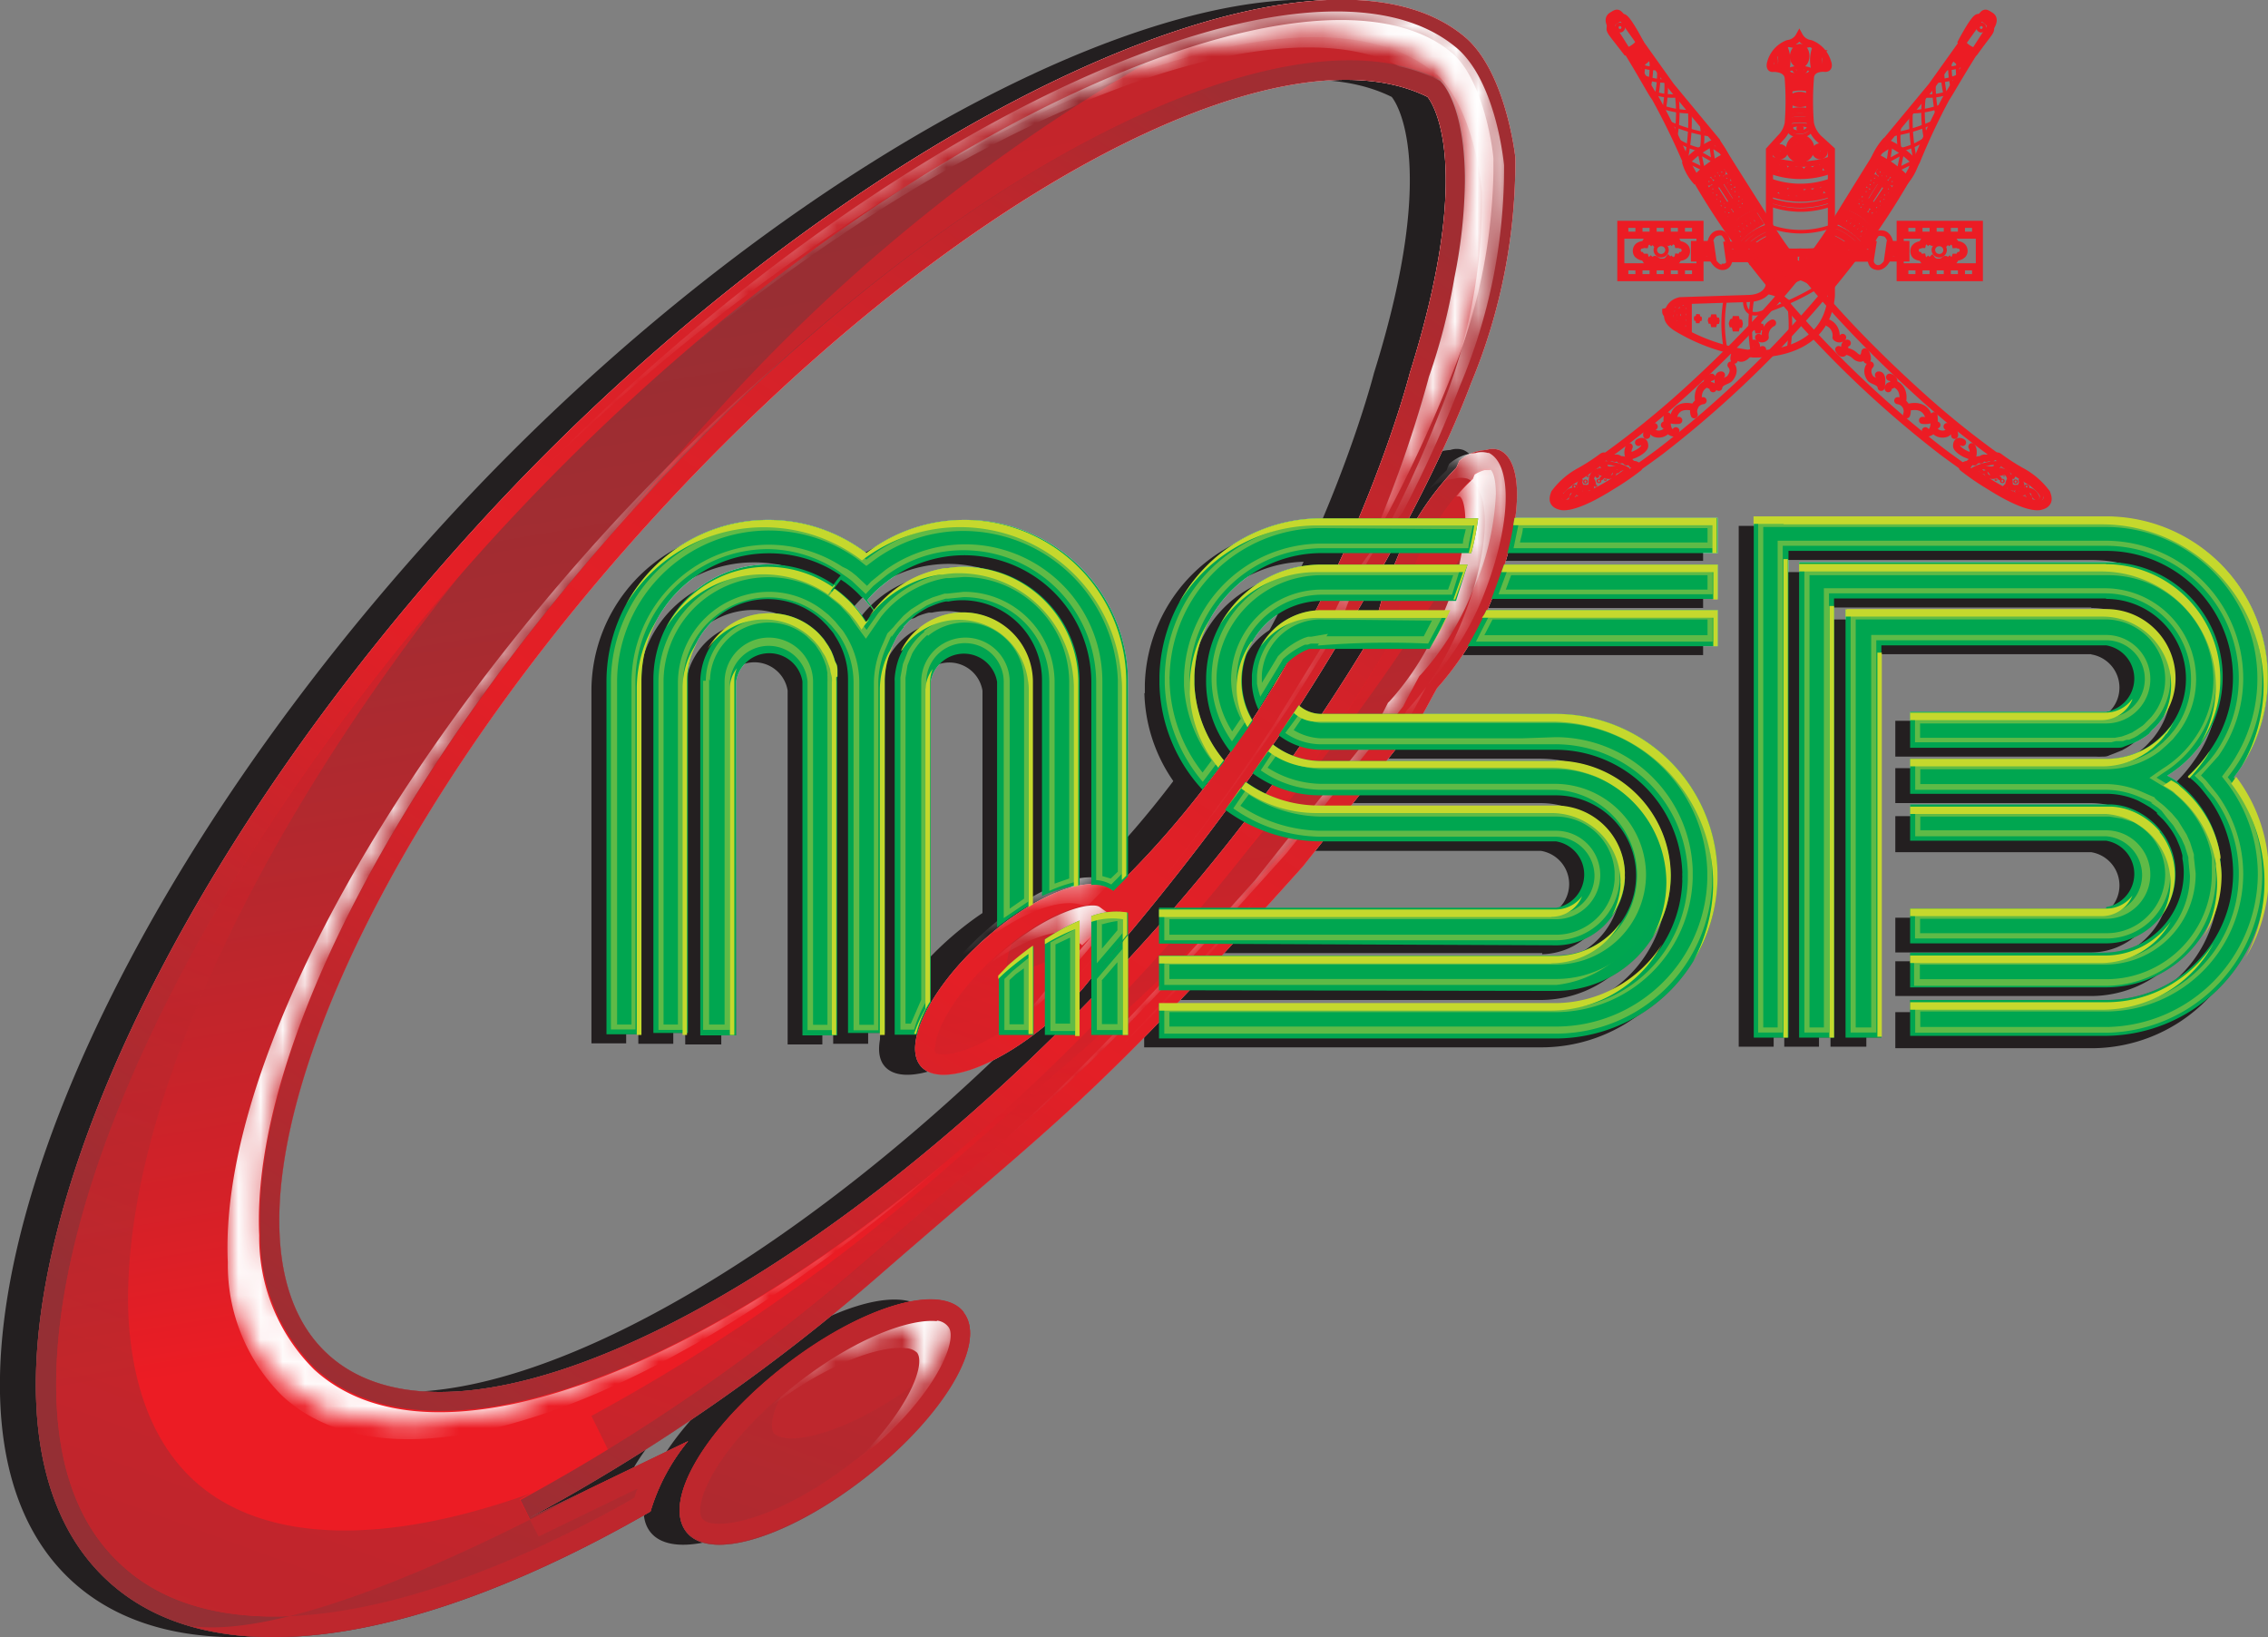 <?xml version="1.0" encoding="UTF-8"?>
<svg xmlns="http://www.w3.org/2000/svg" xmlns:v="https://vecta.io/nano" viewBox="0 0 102.54 74">
  <rect x="0" y="0" width="102.54" height="74" fill="#808080" stroke="none"/>
  <style><![CDATA[.D{isolation:isolate}.K,.L,.E,.F,.H{mix-blend-mode:multiply}.N{mix-blend-mode:screen}.AC{stroke-linejoin:round}.AD{stroke-width:.16}.AE{stroke-linejoin:bevel}.AF{stroke-width:.32}.AG{stroke-linecap:round}.AH{stroke-width:.23}.AI{stroke-width:.08}.AJ{stroke-dasharray:0.32}]]></style>
  <defs>
    <linearGradient id="A" x1="52.29" y1="41.83" x2="23.69" y2="20.13" href="#V">
      <stop offset="0" stop-color="#231f20"></stop>
      <stop offset=".03" stop-color="#3f3c3d"></stop>
      <stop offset=".1" stop-color="#726f70"></stop>
      <stop offset=".17" stop-color="#9d9b9c"></stop>
      <stop offset=".24" stop-color="#c0bfc0"></stop>
      <stop offset=".3" stop-color="#dcdbdb"></stop>
      <stop offset=".37" stop-color="#efefef"></stop>
      <stop offset=".44" stop-color="#fbfbfb"></stop>
      <stop offset=".51" stop-color="#fff"></stop>
      <stop offset="1" stop-color="#231f20"></stop>
    </linearGradient>
    <linearGradient id="B" x1="25.08" y1="56.43" x2="54.9" y2="11.2" href="#V">
      <stop offset="0" stop-color="#fff"></stop>
      <stop offset="1" stop-color="#231f20"></stop>
    </linearGradient>
    <linearGradient id="C" x1="56.18" y1="4.27" x2="48.09" y2="19.02" href="#V">
      <stop offset="0" stop-color="#fff"></stop>
      <stop offset=".07" stop-color="#e3e2e2"></stop>
      <stop offset=".2" stop-color="#b0afaf"></stop>
      <stop offset=".33" stop-color="#858383"></stop>
      <stop offset=".46" stop-color="#625f5f"></stop>
      <stop offset=".6" stop-color="#464344"></stop>
      <stop offset=".73" stop-color="#332f30"></stop>
      <stop offset=".86" stop-color="#272324"></stop>
      <stop offset="1" stop-color="#231f20"></stop>
    </linearGradient>
    <linearGradient id="D" x1="64.98" y1="25.25" x2="64.98" y2="53.32" href="#B"></linearGradient>
    <linearGradient id="E" x1="40.52" y1="7.49" x2="18.01" y2="149.86" href="#V">
      <stop offset="0" stop-color="#fff"></stop>
      <stop offset=".07" stop-color="#e3e2e2"></stop>
      <stop offset=".2" stop-color="#b0afaf"></stop>
      <stop offset=".33" stop-color="#858383"></stop>
      <stop offset=".46" stop-color="#625f5f"></stop>
      <stop offset=".6" stop-color="#464344"></stop>
      <stop offset=".73" stop-color="#332f30"></stop>
      <stop offset=".86" stop-color="#272324"></stop>
      <stop offset="1" stop-color="#231f20"></stop>
    </linearGradient>
    <linearGradient id="F" x1="57.13" y1="5.63" x2="16.16" y2="67.08" href="#V">
      <stop offset="0" stop-color="#a12d32"></stop>
      <stop offset=".01" stop-color="#a52c31"></stop>
      <stop offset=".14" stop-color="#c0262c"></stop>
      <stop offset=".27" stop-color="#d42229"></stop>
      <stop offset=".4" stop-color="#e02027"></stop>
      <stop offset=".54" stop-color="#e41f26"></stop>
      <stop offset="1" stop-color="#952f34"></stop>
    </linearGradient>
    <linearGradient id="G" x1="38.67" y1="57.06" x2="29.34" y2="1.89" href="#V">
      <stop offset="0" stop-color="#ec1c24"></stop>
      <stop offset=".14" stop-color="#d42128"></stop>
      <stop offset=".36" stop-color="#b9272d"></stop>
      <stop offset=".57" stop-color="#a52c31"></stop>
      <stop offset=".78" stop-color="#992e33"></stop>
      <stop offset="1" stop-color="#952f34"></stop>
    </linearGradient>
    <linearGradient id="H" x1="35.16" y1="39.25" x2="18.52" y2="84.68" href="#G"></linearGradient>
    <mask id="I" x="10.28" y=".05" width="57.34" height="66.01" maskUnits="userSpaceOnUse">
      <path d="M46 45.31c.33-.24.66-.51 1-.81a13.5 13.5 0 0 0 1.64-1.77l2.12-2.51-.4.39-.63-.51c-.34-.27-2.33.16-4.65 2.24l-.46.44c1.89-1.41 3.4-1.7 3.69-1.46l.63.51.41-.39-2.13 2.51A12.92 12.92 0 0 1 46 45.31zM14.21 61.06A8.4 8.4 0 0 1 11.72 55c-.38-8.27 6.35-21.24 17.15-33.06a93.24 93.24 0 0 1 7.54-7.39 93.09 93.09 0 0 0-9 8.6C16.65 35 9.92 47.94 10.3 56.2a8.34 8.34 0 0 0 2.49 6.07c5.34 4.87 17.59.24 30-10.61-11.92 9.97-23.45 14.07-28.58 9.4zm49-58.94A8.1 8.1 0 0 1 65 2.7l.16.08.12.13c.16.19 1 1.32 1 4.39a23.18 23.18 0 0 1-.47 4.35 27.85 27.85 0 0 1-1.12 4.4 2 2 0 0 0-.07.23 54.59 54.59 0 0 1-2.86 7.86 63 63 0 0 0 3.85-8A25.53 25.53 0 0 0 67.52 7v-.68c-.08-.9-.57-3.6-1.83-4.73-5.11-4.4-20.43 1-35.37 14.06C43.92 4.16 57.55-.86 63.25 2.12zm4.13 18.25h-.06-.2a1.72 1.72 0 0 0-.45.2l-.08.2-.15.14a7.69 7.69 0 0 0-.6.65h.2c.14.1.25.49.25 1.12a11.94 11.94 0 0 1-1.08 4.44 12.35 12.35 0 0 1-2.29 3.68l-.09.09-.26.51-.47.86-5.26 6.62c-7.91 8.84-10 10.67-15.18 15.08l-2.95 2.55.63-.51 3.7-3.22c5.14-4.42 7.27-6.24 15.18-15.09l5.26-6.61c.05-.11.46-.87.46-.87l.27-.5.09-.1a12.37 12.37 0 0 0 2.29-3.67 11.94 11.94 0 0 0 1.08-4.45c0-.63-.11-1.02-.25-1.12zm-25 38.47c-1.16-.14-3.66.7-6.4 2.86-.5.39-.94.78-1.35 1.17 2.72-2.12 5.18-2.95 6.33-2.81a.78.78 0 0 1 .5.2c.4.51-.34 2.57-2.85 4.95l.07-.06c3.6-2.84 4.66-5.52 4.2-6.1a.74.74 0 0 0-.5-.21z" fill="url(#A)"></path>
      <path d="M46 45.31c.33-.24.66-.51 1-.81a13.5 13.5 0 0 0 1.64-1.77l2.12-2.51-.4.39-.63-.51c-.34-.27-2.33.16-4.65 2.24l-.46.44c1.89-1.41 3.4-1.7 3.69-1.46l.63.51.41-.39-2.13 2.51A12.92 12.92 0 0 1 46 45.31zM14.21 61.06A8.4 8.4 0 0 1 11.72 55c-.38-8.27 6.35-21.24 17.15-33.06a93.24 93.24 0 0 1 7.54-7.39 93.09 93.09 0 0 0-9 8.6C16.65 35 9.92 47.94 10.3 56.2a8.34 8.34 0 0 0 2.49 6.07c5.34 4.87 17.59.24 30-10.61-11.92 9.97-23.45 14.07-28.58 9.4zm49-58.94A8.1 8.1 0 0 1 65 2.7l.16.08.12.13c.16.19 1 1.32 1 4.39a23.18 23.18 0 0 1-.47 4.35 27.85 27.85 0 0 1-1.12 4.4 2 2 0 0 0-.07.23 54.59 54.59 0 0 1-2.86 7.86 63 63 0 0 0 3.85-8A25.53 25.53 0 0 0 67.52 7v-.68c-.08-.9-.57-3.6-1.83-4.73-5.11-4.4-20.43 1-35.37 14.06C43.92 4.16 57.55-.86 63.25 2.12zm4.13 18.25h-.06-.2a1.72 1.72 0 0 0-.45.2l-.08.2-.15.14a7.69 7.69 0 0 0-.6.65h.2c.14.1.25.49.25 1.12a11.94 11.94 0 0 1-1.08 4.44 12.35 12.35 0 0 1-2.29 3.68l-.09.09-.26.51-.47.86-5.26 6.62c-7.91 8.84-10 10.67-15.18 15.08l-2.95 2.55.63-.51 3.7-3.22c5.14-4.42 7.27-6.24 15.18-15.09l5.26-6.61c.05-.11.46-.87.46-.87l.27-.5.09-.1a12.37 12.37 0 0 0 2.29-3.67 11.94 11.94 0 0 0 1.08-4.45c0-.63-.11-1.02-.25-1.12zm-25 38.47c-1.16-.14-3.66.7-6.4 2.86-.5.39-.94.78-1.35 1.17 2.72-2.12 5.18-2.95 6.33-2.81a.78.78 0 0 1 .5.2c.4.51-.34 2.57-2.85 4.95l.07-.06c3.6-2.84 4.66-5.52 4.2-6.1a.74.74 0 0 0-.5-.21z" fill="url(#B)"></path>
    </mask>
    <mask id="J" x="24.34" y="-.33" width="43.72" height="48.24" maskUnits="userSpaceOnUse">
      <path d="M54.3 42.72l1.7-1.94.87-1.1c-2.92 3.27-5 5.56-6.82 7.37 1.27-1.18 2.61-2.57 4.25-4.33zm-6.64 1.77c-.12.16-.27.33-.41.49l.23-.19c.64-.74 1.6-1.89 2.75-3.35-1.33 1.65-2.29 2.74-2.57 3.05zm17.28-42C66.72 4.11 67 7.78 67 7.78a25.23 25.23 0 0 1-1.91 10 54.77 54.77 0 0 1-2.61 5.69 13.57 13.57 0 0 0-2.34 3.79c-.18.43-.33.85-.47 1.26l-2.08 3.38c-2 3.08-4.09 5.81-5.75 7.91 1.78-2.2 4.24-5.38 6.68-9.07 0 0 .88-1.36 2.08-3.38a17.96 17.96 0 0 1 .47-1.27 13.65 13.65 0 0 1 2.34-3.78 54.91 54.91 0 0 0 2.59-5.7 25.27 25.27 0 0 0 2-9.99s-.32-3.68-2.09-5.26c-6.46-5.57-25.8 3.08-41.53 19.18A93.71 93.71 0 0 1 38.07 9.43C49.57 1.7 60.41-1.38 64.94 2.52zM49.12 40.13l1.07-1.1c-1-.74-3.44.21-5.7 2.24a12.92 12.92 0 0 0-1.37 1.41 12 12 0 0 1 1.63-1.19c1.79-1.29 3.51-1.83 4.37-1.36zm13.77-7.56l-4.35 5.48.06-.05 5.22-6.58c.24-.41.45-.82.67-1.23a8.71 8.71 0 0 1-.9 1.09c-.23.43-.45.86-.7 1.29zm1.66-11.26v.05s-.01-.05 0-.05zm2.74-1.7a1 1 0 0 0-.59 0 1.92 1.92 0 0 0-1.18.49c0 .09-.09.19-.12.28a8.16 8.16 0 0 0-.77.85 2 2 0 0 1 1.14-.46 1 1 0 0 1 .58 0c1.17.49 1 3.46-.33 6.63a16 16 0 0 1-1.44 2.65A13.28 13.28 0 0 0 67 26.23c1.3-3.17 1.45-6.13.29-6.62zM63 31.68l-.06.06v.07z" fill="url(#C)"></path>
    </mask>
    <path id="K" d="M37.87 30.58v-.24c0-.08 0-.24-.06-.35s-.07-.17-.1-.26-.08-.21-.13-.32l-.12-.21-.21-.31-.13-.15a2.34 2.34 0 0 0-.32-.31h0 0a3.06 3.06 0 0 0-2-.71 3.13 3.13 0 0 0-3.14 3.08h0v16h1.62v-16h0a1.52 1.52 0 0 1 3 0h0v16h1.57v-16h0a1 1 0 0 1 0-.18zm7.29 13.56v2.64h1.57v-4a13.09 13.09 0 0 0-1.13.9zM43.6 27.68a3.15 3.15 0 0 0-2 .7h0a3.06 3.06 0 0 0-.81 1v.05a2.55 2.55 0 0 0-.22.54 3.5 3.5 0 0 0-.12.66v-.14c0-.05 0 .09 0 .14a.68.68 0 0 0 0 .14h0v16h1a5.11 5.11 0 0 1 .63-1.46V30.82h0a1.52 1.52 0 0 1 3 0h0v11.1a12.39 12.39 0 0 1 1.57-1.06v-10h0a3.15 3.15 0 0 0-3.05-3.18zm3.64 19.1h1.57v-5.17a10.27 10.27 0 0 0-1.57.85zm19.11-21.26H59.7a5.19 5.19 0 0 0-5.17 5.19h0A5.13 5.13 0 0 0 55.65 34l1-1.42a3.55 3.55 0 0 1-.5-1.8 3.63 3.63 0 0 1 3.61-3.62h6.07l.52-1.64zm4 19.27a5.21 5.21 0 0 0 5.18-5.19h0a5.22 5.22 0 0 0-5.18-5.2H59.72h0a3.58 3.58 0 0 1-2.17-.75l-.92 1.3a5.13 5.13 0 0 0 3.07 1h10.65 0a3.62 3.62 0 0 1 0 7.24H52.4v1.57zM52.42 30.93a7.3 7.3 0 0 0 1.94 4.76l1-1.28A5.77 5.77 0 0 1 54 30.93h0v-.19h0v-.19h0A5.76 5.76 0 0 1 59.72 25h6.8a13.14 13.14 0 0 0 .31-1.57h-7.17a7.31 7.31 0 0 0-7.24 7.12h0v.2h0v.2zm-3.08 10.48v5.37H51v-4.51l-1.6 1.86 1.6-1.87v-1a3.22 3.22 0 0 0-1.66.15zm10.33-13.82a3.15 3.15 0 0 0-3.07 2.94h0v.2h0v.2h0a3.15 3.15 0 0 0 .3 1.15l1.27-2.09h0a2.91 2.91 0 0 1 .9-.61l.12-.05h.11.11.22 5a16.52 16.52 0 0 0 .86-1.63h-5.9zM70.4 42.73a3.13 3.13 0 0 0 3.06-2.94h0a1.36 1.36 0 0 0 0-.2h0a1.37 1.37 0 0 0 0-.19h0a3.13 3.13 0 0 0-3.06-2.94h-9.19 0-1.49a5.73 5.73 0 0 1-3.4-1.13l-.93 1.27a7.28 7.28 0 0 0 4.27 1.43h10.69a1.52 1.52 0 0 1 0 3H52.4v1.62zm24.82-13.56a1.52 1.52 0 0 1 0 3h0-8.86v1.63h9.1.24c.12 0 .24 0 .35-.06l.26-.1a2.15 2.15 0 0 0 .32-.13 2.25 2.25 0 0 0 .21-.12 3.37 3.37 0 0 0 .31-.21l.15-.18a2.34 2.34 0 0 0 .31-.32h0 0a3.13 3.13 0 0 0-2.37-5.11h-11.8V46.9h1.62V29.17zm0 11.9h0-8.86v1.57h8.86 0a3.14 3.14 0 0 0 3.14-3.14 3.1 3.1 0 0 0-.7-2h0a3.2 3.2 0 0 0-1-.81h0a3.21 3.21 0 0 0-.54-.22 2.85 2.85 0 0 0-.66-.11h.14-.14-.14-8.96V38h8.86a1.52 1.52 0 0 1 0 3zm7.32-10.38a7.32 7.32 0 0 0-7.25-7.32h-16V46.9h1.57v-22h14.36a5.73 5.73 0 0 1 4.71 9h0a6.91 6.91 0 0 1-1 1.17l.13.13h0a3.59 3.59 0 0 1 .4.38h0 0c.15.17.29.36.43.54a5.74 5.74 0 0 1-4.61 9.08h-8.92v1.62h8.92 0A7.31 7.31 0 0 0 101 35.13a7.31 7.31 0 0 0 1.54-4.44zm-7.32-3.62a3.61 3.61 0 0 1 2.9 5.76h0l-.23.27c-.08.09-.17.17-.25.25a3.61 3.61 0 0 1-.3.25l-.17.12a3.6 3.6 0 0 1-2 .58h0-8.81v1.58h8.86a3.49 3.49 0 0 1 1.45.31h-.09.09l.26.14h0l.17.1a2.27 2.27 0 0 1 .32.22l.1.08v.05l.28.27a3.61 3.61 0 0 1 .25.3 3.52 3.52 0 0 1 .35.56h0l.12.28a3.37 3.37 0 0 1 .15.48v.14a3.28 3.28 0 0 1 .06.63h0a3.62 3.62 0 0 1-3.61 3.62h0-8.76v1.57h8.88a5.2 5.2 0 0 0 5.18-5.2h0a4.4 4.4 0 0 0-.06-.73.69.69 0 0 0 0-.13 5.19 5.19 0 0 0-.44-1.4h0a5.26 5.26 0 0 0-1.37-1.73h0l-.1-.1h0a3.07 3.07 0 0 0-.47-.28 5.39 5.39 0 0 0 1.6-1.52h0a5.19 5.19 0 0 0-4.27-8.13H81.34V46.9h1.58V27.05h12.3zm-27.8 0h10.24v-1.55H68l-.58 1.58zm10.23 12.32a7.32 7.32 0 0 0-7.24-7.12H59.72a1.53 1.53 0 0 1-1-.39l-.91 1.35a3.15 3.15 0 0 0 1.85.66h9.18 0 1.5a5.74 5.74 0 0 1 5.72 5.55h0a1.37 1.37 0 0 0 0 .19h0a1.11 1.11 0 0 0 0 .19h0a5.74 5.74 0 0 1-5.72 5.55H52.4v1.57h18a7.33 7.33 0 0 0 7.24-7.12h0v-.2h0v-.19zm-11.3-10.18h11.31v-1.63H67.2a16.51 16.51 0 0 1-.85 1.63zM43.6 23.5a7.3 7.3 0 0 0-4.43 1.5 7.31 7.31 0 0 0-11.75 5.75h0v16H29v-16h0a5.75 5.75 0 0 1 5.75-5.74 5.67 5.67 0 0 1 3.26 1 4.12 4.12 0 0 0-.32.41 5.21 5.21 0 0 0-8.15 4.27h0v16h1.56v-16h0a3.61 3.61 0 0 1 5.76-2.9h0a3.11 3.11 0 0 1 .28.23l.25.25.25.3a1 1 0 0 1 .11.17 3.53 3.53 0 0 1 .59 1.95h0v16H40v-16h0a3.75 3.75 0 0 1 .32-1.46.29.29 0 0 0 0 .1v-.09l.13-.26h0l.09-.18a3.71 3.71 0 0 1 .23-.32l.08-.1v-.05l.27-.28.29-.25a4.15 4.15 0 0 1 .57-.35h0l.27-.11a2.77 2.77 0 0 1 .49-.15.58.58 0 0 1 .14 0 3.18 3.18 0 0 1 .62-.06h0a3.61 3.61 0 0 1 3.61 3.61h0v9.76a6.3 6.3 0 0 1 1.7-.5v-9.2h0a5.21 5.21 0 0 0-5.21-5.18h0a4.37 4.37 0 0 0-.72.06h-.13a5.19 5.19 0 0 0-1.4.44h0a5.26 5.26 0 0 0-1.81 1.46l-.33-.45a4.23 4.23 0 0 1 .51-.53h0 0c.17-.15.35-.29.54-.43a5.74 5.74 0 0 1 9.08 4.61h0V40a1.41 1.41 0 0 1 1 .27l.66-.66v-8.85h0a7.33 7.33 0 0 0-7.4-7.26zm-4.1 4.12q-.18.24-.33.48a5.85 5.85 0 0 0-.34-.48h0 0a4.69 4.69 0 0 0-.47-.52l-.11-.1a5.84 5.84 0 0 0-.48-.39.18.18 0 0 1-.07 0l.32-.41.21.14.19.15a5 5 0 0 1 .53.5L39 27a6.87 6.87 0 0 1 .5.62zM68.15 25h9.51v-1.59h-9.19a11.53 11.53 0 0 1-.32 1.59z"></path>
    <path id="L" d="M35.37 61.83c-3.47 2.73-5.42 6-4.35 7.4s4.73.22 8.19-2.51 5.42-6 4.36-7.39-4.73-.23-8.2 2.5zM66.3 1.73c-6.92-6-28.27 4-44.7 22C4.27 42.7-3.22 64.08 4.9 71.48c4.83 4.41 14.1 2.84 24.51-3.16a9.11 9.11 0 0 1 1.7-3.18l-7.2 3.48a87.64 87.64 0 0 0 16-11.11c8.22-7.15 9.36-7.61 19-18.35l5.33-6.73c.26-.44.48-.88.73-1.32a13.56 13.56 0 0 0 2.47-4c1.38-3.24 1.54-6.27.34-6.77a.91.91 0 0 0-.59 0 2 2 0 0 0-1.21.49l-.13.3a12.92 12.92 0 0 0-2.73 4.21 15.44 15.44 0 0 0-1 3.2 88.09 88.09 0 0 1-10.9 14.59C37.09 58.57 20.8 66.67 14.83 61.22s.61-22.38 14.72-37.82C42.69 9 57.71 1 64.54 4.38c0 0 2.31 2.57-.8 12.48 0 0-3.51 13.89-13.44 23.38-1-.79-3.52.18-5.85 2.27s-3.68 4.71-2.81 5.69 3.54 0 6-2.17a13.91 13.91 0 0 0 1.76-1.9 118.68 118.68 0 0 0 9.45-12.38s5.29-8.14 7.66-14.43a26 26 0 0 0 2-10.21s-.4-3.76-2.21-5.38z"></path>
    <path id="M" d="M77.54 8.06a.1.1 0 0 0 .11-.1.11.11 0 0 0-.11-.1.11.11 0 0 0-.1.1.1.1 0 0 0 .1.1z"></path>
    <path id="N" d="M78.62 9a.11.11 0 0 0 .11-.1.11.11 0 0 0-.11-.11.11.11 0 0 0-.1.11.11.11 0 0 0 .1.1z"></path>
    <path id="O" d="M85.27 8.06a.1.1 0 0 1-.1-.1.11.11 0 0 1 .1-.1.11.11 0 0 1 .11.1.1.1 0 0 1-.11.1z"></path>
    <path id="P" d="M72.21 21.51c-.08.08-.08-.1 0 0-.08-.08.1-.08 0 0 .08-.08.08.1 0 0 .1.08-.08.08 0 0z"></path>
    <path id="Q" d="M81.38 3.06a.09.09 0 0 1 .09.08.09.09 0 0 1-.09.09.09.09 0 0 1-.08-.09.09.09 0 0 1 .08-.08z"></path>
    <path id="R" d="M77.31 14.36l-.04.12.04.14.03-.14-.03-.12z"></path>
    <path id="S" d="M74.32,11.16a.16.16,0,0,0-.22.16.15.15,0,0,0,.21.14"></path>
    <path id="T" d="M75.89,11.16a.16.16,0,0,1,.22.16.15.15,0,0,1-.21.14"></path>
    <path id="U" d="M86 11.35s-.09-.11-.2-.11-.2.06-.2.11.08.11.2.11.2-.06.2-.11z"></path>
    <linearGradient id="V" gradientUnits="userSpaceOnUse"></linearGradient>
  </defs>
  <g class="D">
    <use href="#K" class="E" opacity=".43" fill="url(#D)"></use>
    <g fill="#231f20">
      <path class="F" d="M37.19 31a1.84 1.84 0 0 0 0-.25 2 2 0 0 0-.15-.6l-.13-.32-.13-.21a2.2 2.2 0 0 0-.21-.32.86.86 0 0 0-.13-.14 2.42 2.42 0 0 0-.32-.32h0 0a3.11 3.11 0 0 0-2-.72 3.15 3.15 0 0 0-3.14 3.09h0v16h1.63v-16h0a1.52 1.52 0 0 1 3 0h0v16h1.57v-16h0v-.18V31zm7.29 13.56v2.63h1.57v-4a14.33 14.33 0 0 0-1.13.9zm-1.55-16.48a3.13 3.13 0 0 0-2 .71h0a3.2 3.2 0 0 0-.81 1v.05a3.71 3.71 0 0 0-.22.55 2.85 2.85 0 0 0-.11.65v-.13.09.15h0v16h1a5.55 5.55 0 0 1 .63-1.46V31.22h0a1.52 1.52 0 0 1 3 0h0v11.11a12.52 12.52 0 0 1 1.57-1.07v-10h0a3.15 3.15 0 0 0-3.06-3.18zm3.64 19.1h1.57V42a10.21 10.21 0 0 0-1.57.85zm19.11-21.25H59a5.22 5.22 0 0 0-5.18 5.2h0A5.21 5.21 0 0 0 55 34.36l1-1.42a3.59 3.59 0 0 1 3-5.42h0 6.07a15.77 15.77 0 0 0 .61-1.59zm4 19.27a5.21 5.21 0 0 0 5.18-5.2h0a5.2 5.2 0 0 0-5.18-5.19H59h0a3.58 3.58 0 0 1-2.13-.81l-.91 1.3a5.2 5.2 0 0 0 3.07 1h10.64a3.62 3.62 0 0 1 0 7.24h0-17.94v1.66zM51.74 31.33a7.28 7.28 0 0 0 1.95 4.77l1-1.29a5.61 5.61 0 0 1-1.33-3.48h0v-.18h0v-.19h0A5.73 5.73 0 0 1 59 25.39h6.8a9.87 9.87 0 0 0 .31-1.57H59a7.32 7.32 0 0 0-7.24 7.12h0v.2h0v.19zm-3.08 10.49v5.36h1.62v-4.51l-1.6 1.87 1.6-1.87v-1a3.12 3.12 0 0 0-1.62.15zM59 28a3.13 3.13 0 0 0-3.06 2.94h0a1.23 1.23 0 0 0 0 .2h0a1.11 1.11 0 0 0 0 .19h0a3.14 3.14 0 0 0 .29 1.15l1.27-2.08h0a3.1 3.1 0 0 1 .9-.61l.13-.05h.11.11.21H64a16.32 16.32 0 0 0 .89-1.74H59zm10.72 15.13a3.14 3.14 0 0 0 3.07-2.94h0v-.2h0v-.2h0a3.15 3.15 0 0 0-3.07-2.94h-9.18 0H59a5.77 5.77 0 0 1-3.4-1.14l-.92 1.27A7.23 7.23 0 0 0 59 38.46h10.67a1.52 1.52 0 0 1 0 3H51.73v1.62h18zm24.83-13.55a1.52 1.52 0 0 1 0 3h-8.86v1.62h8.86 0 .23a2.17 2.17 0 0 0 .25 0c.11 0 .23 0 .34-.06l.26-.1.32-.13.21-.12a3.62 3.62 0 0 0 .32-.22l.14-.12.32-.32a.08.08 0 0 1 0 0h0a3.08 3.08 0 0 0 .72-2A3.16 3.16 0 0 0 94.6 28H82.76v19.31h1.62V29.57h10.17zm0 11.9h0-8.86v1.57h8.86 0A3.13 3.13 0 0 0 97 38h0a3.17 3.17 0 0 0-1-.8h0a3.76 3.76 0 0 0-.6-.2 4.64 4.64 0 0 0-.65-.11h0-.15-8.91v1.63h8.86a1.52 1.52 0 0 1 0 3zm7.31-10.38a7.33 7.33 0 0 0-7.25-7.33h-16v23.54h1.58v-22h14.36a5.72 5.72 0 0 1 4.7 9h0a6.85 6.85 0 0 1-1 1.17l.13.12h0l.4.37a0 0 0 0 0 0 0h0a5.91 5.91 0 0 1 1.51 4.03 5.76 5.76 0 0 1-5.69 5.75h0-8.91v1.63h8.91 0a7.31 7.31 0 0 0 5.76-11.75 7.28 7.28 0 0 0 1.5-4.53zm-7.31-3.62a3.62 3.62 0 0 1 3.61 3.62 3.56 3.56 0 0 1-.72 2.14h0a2 2 0 0 1-.23.27 3.07 3.07 0 0 1-.25.26 3.36 3.36 0 0 1-.29.24l-.17.12a3.64 3.64 0 0 1-2 .59h0-8.81v1.58h8.86a3.69 3.69 0 0 1 1.45.31h-.1.1l.25.13h0c.06 0 .12.06.17.1s.22.15.32.22l.1.09h.06l.28.27a3.36 3.36 0 0 1 .24.29 4.73 4.73 0 0 1 .35.56v.05c0 .05.08.18.12.27a4.42 4.42 0 0 1 .15.48v.15a4.2 4.2 0 0 1 .07.62h0a3.62 3.62 0 0 1-3.61 3.61h0-8.81v1.57h8.88A5.21 5.21 0 0 0 99.74 40h0a5.68 5.68 0 0 0 0-.72.69.69 0 0 1 0-.13 5 5 0 0 0-.45-1.4A5.29 5.29 0 0 0 97.85 36h0l-.11-.11h0a2.68 2.68 0 0 0-.47-.29 5.28 5.28 0 0 0 1.56-1.6h0a5.21 5.21 0 0 0-4.27-8.14H80.67v21.45h1.57V27.46h12.31zm-27.8 0H77v-1.55h-9.68c-.16.51-.32 1.07-.57 1.57zM77 39.79a7.31 7.31 0 0 0-7.24-7.12H59a1.54 1.54 0 0 1-1-.39l-.91 1.34a3.11 3.11 0 0 0 1.84.67h9.18 0 1.5a5.76 5.76 0 0 1 5.73 5.55h0v.19h0v.19h0a5.75 5.75 0 0 1-5.73 5.55H51.73v1.57h18A7.31 7.31 0 0 0 77 40.19h0V40h0v-.2zM65.67 29.61H77V28H66.53a16.32 16.32 0 0 1-.86 1.61zm-22.74-5.7a7.26 7.26 0 0 0-4.43 1.5 7.32 7.32 0 0 0-11.76 5.75h0v16h1.57v-16h0a5.76 5.76 0 0 1 5.75-5.74 5.63 5.63 0 0 1 3.26 1c-.11.13-.21.28-.32.42a5.12 5.12 0 0 0-2.94-.84 5.2 5.2 0 0 0-5.2 5.18h0v16h1.58v-16h0a3.63 3.63 0 0 1 3.62-3.61 3.54 3.54 0 0 1 2.14.72h0l.27.22.25.26a3.47 3.47 0 0 1 .25.29l.12.17a3.63 3.63 0 0 1 .58 1.95h0v16h1.58v-16h0a3.53 3.53 0 0 1 .31-1.45v.1a.36.36 0 0 0 0-.1 2 2 0 0 1 .14-.25h0a1 1 0 0 1 .1-.17 2.57 2.57 0 0 1 .22-.32l.09-.1v-.06l.28-.28.29-.24a2.93 2.93 0 0 1 .56-.35h0c.09 0 .19-.08.28-.12a3.37 3.37 0 0 1 .48-.15h.14a3.29 3.29 0 0 1 .63-.07h0a3.62 3.62 0 0 1 3.62 3.61h0V41a5.92 5.92 0 0 1 1.57-.55v-9.24h0A5.2 5.2 0 0 0 42.93 26h0a5.84 5.84 0 0 0-.73 0h-.13a5.21 5.21 0 0 0-1.4.45h0A5 5 0 0 0 38.83 28a3.72 3.72 0 0 0-.33-.45A6.51 6.51 0 0 1 39 27h0 0a5.25 5.25 0 0 1 .53-.43 5.73 5.73 0 0 1 9.08 4.61h0v9.2a1.48 1.48 0 0 1 1 .27l.66-.66v-8.82h0a7.32 7.32 0 0 0-7.34-7.26zM38.82 28a4.07 4.07 0 0 0-.33.48 3.91 3.91 0 0 0-.34-.49h0 0a4.51 4.51 0 0 0-.47-.51.52.52 0 0 0-.11-.1 4.54 4.54 0 0 0-.48-.39h-.06l.32-.42.21.14.19.16a6.17 6.17 0 0 1 .53.5l.09.09a4.81 4.81 0 0 1 .45.54zm28.66-2.65H77v-1.54h-9.2a12.88 12.88 0 0 1-.32 1.57z"></path>
      <path class="F" d="M33.75 61.83c-3.47 2.73-5.42 6-4.36 7.4s4.73.22 8.2-2.51 5.41-6 4.35-7.39-4.73-.23-8.19 2.5zm30.92-60.1c-6.91-6-28.26 4-44.69 22C2.64 42.7-4.84 64.08 3.27 71.48c4.84 4.41 14.13 2.84 24.52-3.16a9.11 9.11 0 0 1 1.7-3.18l-7.2 3.48a87.64 87.64 0 0 0 16-11.11c8.22-7.15 9.36-7.61 19-18.35l5.33-6.73c.25-.44.48-.88.72-1.32a13.36 13.36 0 0 0 2.48-4c1.38-3.24 1.53-6.27.34-6.77a.91.91 0 0 0-.59 0 2 2 0 0 0-1.22.49l-.12.3a12.76 12.76 0 0 0-2.73 4.21 15.44 15.44 0 0 0-1 3.2 88.65 88.65 0 0 1-10.9 14.59C35.46 58.57 19.18 66.67 13.2 61.22s.62-22.38 14.73-37.82C41.07 9 56.09 1 62.92 4.38c0 0 2.3 2.57-.8 12.48 0 0-3.51 13.89-13.45 23.38-1-.79-3.51.18-5.84 2.27S39.15 47.22 40 48.2s3.54 0 6-2.17a13.91 13.91 0 0 0 1.76-1.9 120.23 120.23 0 0 0 9.45-12.38s5.29-8.14 7.66-14.43a26 26 0 0 0 2-10.21s-.38-3.76-2.2-5.38z"></path>
    </g>
    <use href="#L" fill="#ec1c24"></use>
    <use href="#L" class="H" opacity=".48" fill="url(#E)"></use>
    <use href="#L" fill="url(#F)"></use>
    <path d="M22.28 24.34h0C9.84 38 2.1 53.31 2.56 63.44c.15 3.23 1.14 5.7 3 7.36 4.27 3.89 12.9 2.72 23.12-3.1a4.29 4.29 0 0 1 .15-.42l-4.48 2.17-.82-1.65a87.56 87.56 0 0 0 15.81-11L43 53.63c5.14-4.42 7.27-6.24 15.18-15.08l5.26-6.62c.05-.11.46-.87.46-.87l.27-.5.09-.09a12.56 12.56 0 0 0 2.29-3.68 11.94 11.94 0 0 0 1.08-4.45c0-.63-.11-1-.25-1.12h-.06-.2a1.72 1.72 0 0 0-.45.2l-.08.2-.15.14a12 12 0 0 0-2.51 3.9 14 14 0 0 0-.93 3v.16l-.08.14a89.7 89.7 0 0 1-11 14.74c-14.67 16.06-31.21 24-37.66 18.16a8.4 8.4 0 0 1-2.49-6.07c-.38-8.27 6.35-21.24 17.15-33.06C42.17 8.22 57.68 0 65 3.55l.16.08.12.13c.16.19 1 1.32 1 4.39a30.55 30.55 0 0 1-1.66 9A54.59 54.59 0 0 1 61.76 25a63 63 0 0 0 3.85-8 25.53 25.53 0 0 0 1.91-9.17v-.68c-.08-.9-.57-3.6-1.83-4.72-6.05-5.22-26.33 3.22-43.41 21.91zm22.79 18.85c-1.85 1.65-2.74 3.29-2.78 4.12a.42.42 0 0 0 0 .27s.09.06.26.07c.83.05 2.56-.65 4.4-2.3a12.89 12.89 0 0 0 1.64-1.77 92.92 92.92 0 0 0 2.12-2.51l-.4.39-.59-.46c-.34-.32-2.33.11-4.65 2.19zm-9.13 19.36h0c-3.6 2.84-4.66 5.52-4.2 6.11a.78.78 0 0 0 .51.2c1.15.14 3.65-.7 6.39-2.86 3.6-2.83 4.66-5.52 4.2-6.1a.74.74 0 0 0-.5-.21c-1.16-.14-3.66.7-6.4 2.86z" fill="url(#G)"></path>
    <path class="K" d="M26.63 67.3c-4.78 2.57-13.49 6.81-18 6.2 5.18 1.5 12.64-.5 20.78-5.18a9.11 9.11 0 0 1 1.7-3.18zm16.94-8c-1.06-1.35-4.73-.23-8.2 2.5s-5.42 6-4.35 7.4 4.73.22 8.19-2.51 5.42-6.01 4.36-7.36z" fill="#be272d"></path>
    <path class="L" d="M45.07 43.19c-1.85 1.65-2.74 3.29-2.78 4.12a.42.42 0 0 0 0 .27s.09.06.26.07c.83.05 2.56-.65 4.4-2.3a12.89 12.89 0 0 0 1.64-1.77l2.12-2.51-.4.39h-.05a.23.23 0 0 1-.07.07c-1.84 1.65-3.57 2.36-4.39 2.31a.48.48 0 0 1-.27-.07.42.42 0 0 1 0-.27 2.59 2.59 0 0 1 .23-.85c-.23.14-.46.35-.69.54zm22.25-22h-.2a1.72 1.72 0 0 0-.45.2l-.08.2-.15.14a12 12 0 0 0-2.51 3.9 14 14 0 0 0-.93 3v.16l-.08.14a84.59 84.59 0 0 1-6.81 9.8 88.45 88.45 0 0 0 10-13.66l.09-.14v-.16a14.61 14.61 0 0 1 .94-3l.25-.56s0-.05-.05-.06zM65 3.55l.16.08.12.13c.16.19 1 1.32 1 4.39a30.55 30.55 0 0 1-1.66 9A54.59 54.59 0 0 1 61.76 25a63 63 0 0 0 3.85-8 25.53 25.53 0 0 0 1.91-9.17v-.68c-.08-.9-.57-3.6-1.83-4.72-2.53-2.19-7.6-2-13.87.42a80.32 80.32 0 0 0-19.7 16.07c-1.52 1.66-2.95 3.35-4.29 5 .35-.39.68-.78 1-1.17C42.17 8.22 57.68 0 65 3.55zM46.25 49.77L42.55 53a86.94 86.94 0 0 1-15.81 11l.76 1.55a91 91 0 0 0 11.8-8.67l3.7-3.25c5.14-4.42 7.27-6.24 15.18-15.08l1.66-2.09a116.84 116.84 0 0 1-13.59 13.31zm-22.76 18l.5-.27c-6.67 2.39-12.11 2.26-15.23-.59C7 65.29 6 62.82 5.81 59.58 5.4 50.74 11.25 37.92 21 25.74 9.32 39 2.11 53.66 2.56 63.44c.15 3.23 1.14 5.7 3 7.36 4.27 3.89 12.9 2.72 23.12-3.1a4.29 4.29 0 0 1 .15-.42l-4.48 2.17zm12-2.79a.78.78 0 0 1-.49-.18c-.19-.24-.11-.87.32-1.72-3.08 2.63-4 5-3.56 5.58a.78.78 0 0 0 .51.2c1.15.14 3.65-.7 6.39-2.86a14.11 14.11 0 0 0 3.89-4.38l-.64.53c-2.77 2.16-5.26 3-6.42 2.85z" opacity=".53" fill="url(#H)"></path>
    <g mask="url(#I)">
      <path class="N" d="M46 46.16c.33-.24.66-.51 1-.81a12.89 12.89 0 0 0 1.64-1.77l2.12-2.51-.4.39-.64-.46c-.34-.27-2.33.16-4.65 2.24l-.46.43c1.89-1.4 3.4-1.69 3.69-1.45l.63.51.41-.39-2.13 2.5A12.08 12.08 0 0 1 46 46.16zM14.21 61.91a8.4 8.4 0 0 1-2.49-6.07c-.38-8.27 6.35-21.24 17.15-33.06a93.24 93.24 0 0 1 7.54-7.39 93.09 93.09 0 0 0-9 8.6C16.65 35.81 9.92 48.79 10.3 57.06a8.33 8.33 0 0 0 2.49 6.06c5.34 4.87 17.59.24 30-10.61-11.92 9.97-23.45 14.07-28.58 9.4zM63.25 3a7.56 7.56 0 0 1 1.7.58l.16.08.12.13c.16.19 1 1.32 1 4.39a23.18 23.18 0 0 1-.47 4.35 27.85 27.85 0 0 1-1.12 4.4 2 2 0 0 0-.07.23A54.59 54.59 0 0 1 61.76 25a63 63 0 0 0 3.85-8 25.53 25.53 0 0 0 1.91-9.17v-.68c-.08-.9-.57-3.6-1.83-4.72-5.12-4.43-20.44.95-35.38 14.04C43.92 5 57.55 0 63.25 3zm4.13 18.25h-.06-.2a1.72 1.72 0 0 0-.45.2l-.08.2-.15.14a7.69 7.69 0 0 0-.6.65H66c.14.1.25.49.25 1.12A11.94 11.94 0 0 1 65.13 28a12.35 12.35 0 0 1-2.29 3.68l-.09.09-.26.51-.47.86-5.26 6.62c-7.91 8.84-10 10.67-15.18 15.08l-2.95 2.55c.22-.19.45-.37.67-.57l3.7-3.19c5.14-4.42 7.27-6.24 15.18-15.08l5.26-6.62c.05-.11.46-.87.46-.87l.27-.5.09-.09a12.56 12.56 0 0 0 2.29-3.68 11.94 11.94 0 0 0 1.08-4.45c0-.63-.11-1.02-.25-1.12zm-25 38.47c-1.16-.14-3.66.7-6.4 2.86a20.69 20.69 0 0 0-1.35 1.17c2.72-2.12 5.18-2.95 6.33-2.81a.78.78 0 0 1 .5.2c.4.51-.34 2.57-2.85 5l.07-.06c3.6-2.83 4.66-5.52 4.2-6.1a.74.74 0 0 0-.54-.29z" fill="#fff" opacity=".98"></path>
    </g>
    <g mask="url(#J)">
      <path d="M54.3 43.57l1.7-1.94.87-1.1c-2.92 3.27-5 5.56-6.82 7.37 1.27-1.18 2.61-2.57 4.25-4.33zm-6.64 1.77c-.12.16-.27.33-.41.49l.23-.19c.64-.74 1.6-1.89 2.75-3.35-1.33 1.65-2.29 2.71-2.57 3.05zm17.28-42C66.72 5 67 8.64 67 8.64a25.21 25.21 0 0 1-1.91 10 54.77 54.77 0 0 1-2.61 5.69 13.57 13.57 0 0 0-2.34 3.79c-.18.43-.33.84-.47 1.26l-2.08 3.38c-2 3.08-4.09 5.81-5.75 7.91 1.78-2.2 4.24-5.38 6.68-9.08 0 0 .88-1.35 2.08-3.38.14-.41.29-.83.47-1.26a13.65 13.65 0 0 1 2.34-3.78A54.91 54.91 0 0 0 66 17.46a25.27 25.27 0 0 0 2-9.99s-.32-3.68-2.09-5.26c-6.46-5.57-25.8 3.08-41.53 19.18a93.71 93.71 0 0 1 13.69-11.11C49.57 2.55 60.41-.53 64.94 3.37zM49.12 41l1.07-1.09c-1-.75-3.44.2-5.7 2.23a13.89 13.89 0 0 0-1.37 1.41 12 12 0 0 1 1.63-1.19c1.79-1.3 3.51-1.85 4.37-1.36zm13.77-7.56l-4.35 5.46.06-.06 5.22-6.58c.24-.41.45-.82.67-1.23a10.46 10.46 0 0 1-.9 1.09c-.23.44-.45.88-.7 1.3zm1.66-11.26v.05s-.01-.07 0-.07zm2.74-1.7a1 1 0 0 0-.59 0 1.92 1.92 0 0 0-1.18.49 2.52 2.52 0 0 0-.12.29 7.12 7.12 0 0 0-.77.84 2 2 0 0 1 1.14-.46 1 1 0 0 1 .58 0c1.17.49 1 3.46-.33 6.63a16 16 0 0 1-1.44 2.65A13.35 13.35 0 0 0 67 27.09c1.3-3.18 1.45-6.09.29-6.63zM63 32.53l-.06.06v.07z" fill="#fff"></path>
    </g>
    <use href="#K" fill="#00a551"></use>
    <path d="M79.49 46.67h1.11v-22h14.62a6 6 0 0 1 6 6 5.88 5.88 0 0 1-1.08 3.39 7.06 7.06 0 0 1-.92 1l.39.38c0 .05.49.61.49.61a5.86 5.86 0 0 1 1.12 3.47 6 6 0 0 1-5.91 6h-8.72v1.16h8.69a7.16 7.16 0 0 0 7-7.12 7 7 0 0 0-1.45-4.29l-.11-.14.11-.14a7 7 0 0 0 1.45-4.3 7.12 7.12 0 0 0-7-7.09H79.49zm-10.83-23l-.23 1.11h9v-1.14zm-9 0h0a7.06 7.06 0 0 0-7 6.9v.19.11a7.17 7.17 0 0 0 1.72 4.47l.69-.92a6 6 0 0 1-1.29-3.45v-.2-.14a6 6 0 0 1 6-5.85h6.61c0-.22.16-.8.22-1.11zm-20.35 1.51l-.14.11-.17-.11a7 7 0 0 0-4.29-1.45 7.12 7.12 0 0 0-7.09 7v15.8h1.11V30.82a6 6 0 0 1 6-6 5.84 5.84 0 0 1 3.19 1h0l.17.13.22.15.2.15.55.52.08.08.35-.37.61-.49a5.86 5.86 0 0 1 3.46-1.12 6 6 0 0 1 6 5.91v9a1.6 1.6 0 0 1 .68.2l.48-.48v-8.74a7.17 7.17 0 0 0-7.13-7 7 7 0 0 0-4.28 1.42zm42.27 21.49h1.11V26.82h12.53a3.89 3.89 0 0 1 3.84 3.87A3.79 3.79 0 0 1 98.3 33l-.24.29-.27.27-.31.26-.18.13a3.86 3.86 0 0 1-2.07.62h-8.64v1.13h8.63a3.93 3.93 0 0 1 1.55.34l.55.24h-.08l.33.23.08.07.08.07h0L98 37l.26.31.37.6.15.33.16.52v.1l.07.72a3.86 3.86 0 0 1-3.83 3.86h-8.64v1.12h8.65a5 5 0 0 0 5-5l-.06-.71v-.12a4.77 4.77 0 0 0-.43-1.34 5.09 5.09 0 0 0-1.31-1.67l-.16-.13-.73-.44.3-.21a5.13 5.13 0 0 0 1.52-1.45 4.87 4.87 0 0 0 .88-2.8 5 5 0 0 0-5-5H81.58zM68.16 25.75l-.41 1.11h9.68v-1.11zm-8.46 0h0a4.9 4.9 0 0 0-4 7.76l.68-1a3.79 3.79 0 0 1-.47-1.78 3.86 3.86 0 0 1 3.84-3.85h5.9l.35-1.13zm-16.8.16h-.12a4.77 4.77 0 0 0-1.34.43 5.12 5.12 0 0 0-1.75 1.4h0l-.51.73-.2-.27-.34-.49-.45-.49-.11-.1-.5-.4h0a4.94 4.94 0 0 0-2.81-.87 5 5 0 0 0-5 4.95v15.75h1.11V30.82A3.89 3.89 0 0 1 34.74 27a3.76 3.76 0 0 1 2.27.76l.3.24.27.27.26.31.13.18a3.86 3.86 0 0 1 .62 2.07v15.74h1.12V30.82a4.12 4.12 0 0 1 .35-1.55l.24-.55a.45.45 0 0 1 0 .08l.24-.33.06-.08.08-.09.32-.3.31-.26.59-.37.34-.15.52-.16h.1l.71-.07a3.86 3.86 0 0 1 3.87 3.83v9.45a6.53 6.53 0 0 1 1.12-.39V30.8a5 5 0 0 0-5-4.95zm40.77 20.76h1.16V28.94h10.39a1.75 1.75 0 0 1 0 3.5h-8.64v1.11h8.63.15.1l.2-.05h.32l.16-.06h.12l.25-.11.14-.08L97 33l.1-.09.33-.33a2.89 2.89 0 0 0-2.17-4.77H83.67zM67.34 27.81L66.73 29h10.7v-1.19zm-7.67 0h0a2.89 2.89 0 0 0-2.84 2.73v.36a3.92 3.92 0 0 0 .15.59l1-1.65.02-.04a3.59 3.59 0 0 1 1-.66h.12l.15-.05h.13.23l-.06.09a39.28 39.28 0 0 1 5-.09l.62-1.17zm-17.88.75h0a3 3 0 0 0-.75.9l-.22.56-.11.6h0v.14 15.78h.62a5.48 5.48 0 0 1 .55-1.28V30.82a1.75 1.75 0 0 1 3.5 0V41.5l1.11-.75v-10a2.89 2.89 0 0 0-4.71-2.23zm-10 2.21h0v15.78H33V30.82a1.76 1.76 0 0 1 3.51 0v15.74h1.11V30.82a.76.76 0 0 0 0-.15v-.1-.2l-.05-.32-.06-.16v-.12l-.1-.25-.09-.14c0-.06-.23-.35-.23-.35l-.08-.1-.33-.33a2.89 2.89 0 0 0-4.77 2.17zm26.32 2.36a2.85 2.85 0 0 0 1.52.51h9.18 1.5a6 6 0 0 1 6 5.78v.19.15a6 6 0 0 1-6 5.85H52.64v1.11h17.77a7.06 7.06 0 0 0 7-6.9v-.3a7.09 7.09 0 0 0-7-7H59.72a1.82 1.82 0 0 1-.92-.32zM57 34.82a4.83 4.83 0 0 0 2.74.88h10.61a3.86 3.86 0 0 1 0 7.71H52.64v1.11h17.72a5 5 0 0 0 0-9.94H59.72a4 4 0 0 1-2.1-.7zm-1.24 1.72a7 7 0 0 0 3.93 1.28h10.66a1.78 1.78 0 0 1 1.74 1.76 1.75 1.75 0 0 1-1.74 1.74H52.64v1.18H70.4a2.89 2.89 0 0 0 2.83-2.73v-.18-.1-.09a2.88 2.88 0 0 0-2.84-2.72h-9.18-1.49a5.86 5.86 0 0 1-3.33-1.07zm30.83 1.26h8.63a1.76 1.76 0 0 1 0 3.51h-8.64v1.11h8.63a2.88 2.88 0 0 0 2.91-2.89 2.92 2.92 0 0 0-.65-1.82 3 3 0 0 0-.92-.75l-.55-.19-.6-.1h0-.14-8.67zm-37 3.8v1.94l1.16-1.36v-.74a3.27 3.27 0 0 0-1.18.16zm-2.1 1v4h1.12V42zm2.1 1.65v2.31h1.16v-3.67zm-3.82-.35l-.36.35v2.31h1.09V43.3z" fill="#5fba47"></path>
    <path d="M79.72 46.44h.65v-22h14.85a6.23 6.23 0 0 1 6.2 6.21 6.08 6.08 0 0 1-1.12 3.52l-.79.88.23.23.51.63a6.13 6.13 0 0 1 1.17 3.61 6.23 6.23 0 0 1-6.14 6.2h-8.46v.7h8.46a6.94 6.94 0 0 0 6.8-6.89 6.83 6.83 0 0 0-1.41-4.16l-.21-.27.21-.28a6.86 6.86 0 0 0-5.39-11H79.72zM68.85 23.87c0 .18-.08.4-.13.65h8.48v-.65zm-9.19 0h0a6.84 6.84 0 0 0-6.78 6.68 1.21 1.21 0 0 0 0 .19v.09a6.94 6.94 0 0 0 1.49 4.09l.41-.55A6.16 6.16 0 0 1 53.53 31v-.19-.18a6.22 6.22 0 0 1 6.19-6.06h6.42c0-.18.08-.41.13-.65zm-20.21 1.5l-.28.21-.27-.21a6.86 6.86 0 0 0-11 5.39v15.55h.65V30.82a6.24 6.24 0 0 1 6.22-6.2 6.1 6.1 0 0 1 3.32 1l.21.1.21.14.21.17h0l.48.45.19-.2.63-.51a6.2 6.2 0 0 1 9.82 5v8.83l.38.11.32-.31v-8.64A7 7 0 0 0 43.6 24a6.82 6.82 0 0 0-4.15 1.37zm42.36 21.07h.65V26.59h12.76a4.13 4.13 0 0 1 4.07 4.1 4 4 0 0 1-.8 2.41l-.25.31-.29.28-.32.28-.2.14a4.07 4.07 0 0 1-2.2.66h-8.41v.67h8.4a4.13 4.13 0 0 1 1.64.36l.55.24h0c0 .06.29.27.29.27l.1.08.09.08.3.29.28.33.39.63.16.36.17.54a1.05 1.05 0 0 1 0 .13l.08.73a4.1 4.1 0 0 1-4.06 4.12H86.8v.66h8.42a4.77 4.77 0 0 0 4.78-4.7v-.69-.11a4.39 4.39 0 0 0-.41-1.27 4.82 4.82 0 0 0-1.25-1.59l-.16-.13-1-.61.59-.41a4.85 4.85 0 0 0 1.46-1.39 4.64 4.64 0 0 0 .84-2.67A4.75 4.75 0 0 0 95.24 26H81.81zM68.32 26l-.24.65h9.12V26zm-8.62 0h0a4.74 4.74 0 0 0-4.7 4.72 4.48 4.48 0 0 0 .71 2.34l.39-.58a4 4 0 0 1-.44-1.75 4.1 4.1 0 0 1 4.07-4.08h5.74l.23-.65zM30 30.8v15.51h.65V30.82a4.13 4.13 0 0 1 4.1-4.07 4 4 0 0 1 2.41.8l.31.25.28.28.28.34h0a1.1 1.1 0 0 1 .15.2 4.08 4.08 0 0 1 .67 2.2v15.5h.66v-15.5a4.32 4.32 0 0 1 .37-1.64l.24-.55.28-.29.08-.1.08-.09h0l.29-.32.33-.28.62-.39.37-.16.54-.17h.13l.73-.08a4.09 4.09 0 0 1 4.11 4.06v9.13l.66-.23V30.8a4.78 4.78 0 0 0-4.76-4.72l-.68.05h0-.12a4.39 4.39 0 0 0-1.27.41 4.72 4.72 0 0 0-1.67 1.33l-.69 1-.39-.53-.35-.5-.41-.45-.09-.08-.49-.39A4.74 4.74 0 0 0 30 30.8zm53.9 15.64h.7V28.7h10.62a2 2 0 0 1 0 4h-8.41v.65h8.4.16.08.16l.32-.06.25-.09.24-.1h0a.41.41 0 0 1 .12-.08l.33-.22h0l.08-.07.31-.32a2.6 2.6 0 0 0 .63-1.7A2.7 2.7 0 0 0 95.27 28H83.9zM67.48 28l-.37.71H77.2V28zm-7.81 0h0a2.67 2.67 0 0 0-2.62 2.51v.36l.73-1.21.08-.08a3.59 3.59 0 0 1 1-.7l.12-.05.16-.05h.14l.76-.13-.07.11h4.4l.37-.71zm-17.74.7h0a3.1 3.1 0 0 0-.69.84l-.21.53-.09.56v.13.62 14.89h.24l.47-1.08V30.82a2 2 0 0 1 4 0v10.25l.65-.45v-9.83a2.64 2.64 0 0 0-.78-1.87 2.65 2.65 0 0 0-3.56-.18zm-9.87 2h0v15.61h.7V30.82a2 2 0 0 1 4 0v15.5h.65v-15.5a1.26 1.26 0 0 0 0-.16v-.09a.83.83 0 0 1 0-.15l-.06-.32-.09-.25-.11-.24-.06-.12-.22-.33-.07-.08-.32-.31a2.66 2.66 0 0 0-4.38 2zM58.49 33a2.58 2.58 0 0 0 1.19.37h9.17l1.49-.05a6.2 6.2 0 0 1 6.19 6v.19.18a6.22 6.22 0 0 1-6.18 6.06H52.87v.65h17.54a6.84 6.84 0 0 0 6.78-6.68v-.19-.09a6.89 6.89 0 0 0-6.8-6.76H59.72a1.85 1.85 0 0 1-.82-.27zm-1.18 1.7a4.64 4.64 0 0 0 2.4.73h10.64a4.13 4.13 0 0 1 4.07 4.1 4.08 4.08 0 0 1-4.07 4.07H52.87v.65h17.49a4.74 4.74 0 0 0 0-9.48H59.72a4.1 4.1 0 0 1-2-.64zm-1.23 1.72a6.72 6.72 0 0 0 3.58 1.13h10.69a2 2 0 0 1 0 4H52.87v.7H70.4a2.66 2.66 0 0 0 2.6-2.49v-.11-.14-.09a2.66 2.66 0 0 0-2.61-2.51h-9.18-1.49a6.1 6.1 0 0 1-3.26-1zm30.74 1.11h8.4a2 2 0 0 1 0 4h-8.41v.65h8.4a2.6 2.6 0 0 0 1.89-.77 2.64 2.64 0 0 0 .79-1.89 2.68 2.68 0 0 0-.6-1.68 2.89 2.89 0 0 0-.84-.68l-.52-.16-.56-.09h0-.12-8.43zm-37 4.22v1.13l.7-.83v-.42a4.47 4.47 0 0 0-.72.16zm-2.1.94v3.58h.66v-3.89zm2.1 1.6v2h.7v-2.8l-.72.84zm-3.89-.26l-.29.27v2h.65v-2.53z" fill="#00a650"></path>
    <path d="M56.32 35.35l-.93 1.27h0l.7-1a5.78 5.78 0 0 0 3.4 1.13H61h0 9.2a3.12 3.12 0 0 1 3.06 2.94h0a1.23 1.23 0 0 1 0 .19h0a1.23 1.23 0 0 1 0 .19h0a3.27 3.27 0 0 1-.39 1.32 3.17 3.17 0 0 0 .59-1.65h0a1.36 1.36 0 0 0 0-.2h0a1.37 1.37 0 0 0 0-.19h0a3.13 3.13 0 0 0-3.06-2.94h-9.19 0-1.49a5.73 5.73 0 0 1-3.4-1.06zm13.82 8.19a3.6 3.6 0 0 0 3.14-1.86 3.62 3.62 0 0 1-2.93 1.53H52.4v.34h17.74zm0-2.1a1.5 1.5 0 0 0 1.39-.93 1.51 1.51 0 0 1-1.18.6H52.4v.34h17.74zM56.58 29a3.59 3.59 0 0 0-.67 2.09 3.5 3.5 0 0 0 .49 1.78l.21-.32a3.49 3.49 0 0 1 0-3.55zm13.78 5.4H59.72h0a3.58 3.58 0 0 1-2.17-.75l-.92 1.3h0l.69-1a3.63 3.63 0 0 0 2.17.75h0 10.67a5.21 5.21 0 0 1 5.18 5.19h0a5.3 5.3 0 0 1-.62 2.45 5.18 5.18 0 0 0 .82-2.78h0a5.22 5.22 0 0 0-5.18-5.18zm-4.57-7.3l.56-1.58H59.7a5.19 5.19 0 0 0-4.55 2.74 5.17 5.17 0 0 1 4.35-2.4h6.65l-.44 1.24zm-37 4v15.68H29v-16h0a5.77 5.77 0 0 1 .68-2.72 5.79 5.79 0 0 0-.89 3zm26.31 3.56l.23-.3A5.77 5.77 0 0 1 54 30.93h0v-.19h0v-.19h0a5.66 5.66 0 0 1 .7-2.55 5.64 5.64 0 0 0-.91 2.89h0v.19h0v.19h0a5.71 5.71 0 0 0 1.3 3.44zm15.25 10.68H52.4v.34h17.74a5.73 5.73 0 0 0 5-3 5.75 5.75 0 0 1-4.79 2.66zm-5.64-16.13a16.52 16.52 0 0 0 .86-1.63h-5.9A3.12 3.12 0 0 0 57 29.22a3.13 3.13 0 0 1 2.47-1.29h5.9c-.21.46-.44.88-.67 1.29zM58 30.33h0l-.47.78a6.46 6.46 0 0 1 .47-.78zm1.48-6.58h7.17A10.15 10.15 0 0 1 66.4 25h.12a13.14 13.14 0 0 0 .31-1.57h-7.17a7.33 7.33 0 0 0-6.35 3.81 7.3 7.3 0 0 1 6.14-3.49zm38.47 9.42a3.92 3.92 0 0 0 .32-.53l-.12.19h0l-.23.27c-.08.09-.17.17-.25.25a3.61 3.61 0 0 1-.3.25l-.17.12a3.6 3.6 0 0 1-2 .58h0-8.84v.34H95h0a3.53 3.53 0 0 0 2-.59.88.88 0 0 0 .17-.12 2.17 2.17 0 0 0 .29-.24 3.07 3.07 0 0 0 .26-.25 3 3 0 0 0 .22-.28zm2.44 5.65a.69.69 0 0 0 0-.13 5.19 5.19 0 0 0-.44-1.4h0a5.26 5.26 0 0 0-1.37-1.73h0l-.1-.1h0a3.37 3.37 0 0 0-.32-.19l-.35.24a4.19 4.19 0 0 1 .47.29h0l.1.1h0a5.1 5.1 0 0 1 1.36 1.73h0a5.19 5.19 0 0 1 .44 1.4v.13a5.83 5.83 0 0 1 .06.73h0a5.22 5.22 0 0 1-.62 2.46 5.13 5.13 0 0 0 .82-2.79h0a4.4 4.4 0 0 0-.08-.74zm-4-7.21a1.49 1.49 0 0 1-1.19.6h0-8.84v.34H95h0a1.51 1.51 0 0 0 1.41-.94zM95.28 45.3h-8.92v.34h8.72a5.73 5.73 0 0 0 5-3 5.74 5.74 0 0 1-4.8 2.66zM80.63 23.7h14.46a7.33 7.33 0 0 1 7.25 7.3 7.2 7.2 0 0 1-1 3.65 7.31 7.31 0 0 0-6.06-11.31h-16v.34h1.37zm15.78 16.78a1.48 1.48 0 0 1-1.19.59h0-8.86v.34H95h0a1.5 1.5 0 0 0 1.41-.93zm3.3-6.2h0a3 3 0 0 0 .2-.34h0a6.91 6.91 0 0 1-1 1.17l.07.07a7.32 7.32 0 0 0 .73-.9zm-13.35 9.25H95h0a3.63 3.63 0 0 0 3.14-1.87 3.63 3.63 0 0 1-2.94 1.53h0-8.84zm11.3-5.93h0a3.2 3.2 0 0 0-1-.81h0a3.21 3.21 0 0 0-.54-.22 2.85 2.85 0 0 0-.66-.11h.14-.14-.14-8.96v.33h8.72.14 0a3.4 3.4 0 0 1 .65.12 2.63 2.63 0 0 1 .55.22h0a3.17 3.17 0 0 1 1 .8h0a3.05 3.05 0 0 1 .32 3.45 3.1 3.1 0 0 0-.11-3.78zM83.51 27.54h-.07v.33h11.64a3.1 3.1 0 0 1 2.73 4.53 3 3 0 0 0 .55-1.73 3.13 3.13 0 0 0-3.08-3.14H83.51zm11.73-2.05h-13.9v.34H95a5.18 5.18 0 0 1 4.47 7.8h0a5.19 5.19 0 0 0-4.27-8.13zM50.76 42.6l-1.42 1.67h0l1.42-1.67v4.18H51v-4.51l-.2.24zM67 27.92h10.46v1.29h.2v-1.63H67.2a1.32 1.32 0 0 1-.2.34zm10.65 11.47a7.32 7.32 0 0 0-7.24-7.12H59.72a1.53 1.53 0 0 1-1-.39l-.91 1.35h0l.69-1a1.51 1.51 0 0 0 1 .39h10.71a7.33 7.33 0 0 1 7.24 7.13h0v.19h0v.19h0a7.44 7.44 0 0 1-.9 3.32 7.34 7.34 0 0 0 1.1-3.65h0v-.2h0v-.19zm-28.31 2v.28a3 3 0 0 1 1.42-.12v.94l.2-.25v-1a3.22 3.22 0 0 0-1.62.17zM43.6 23.5a7.3 7.3 0 0 0-4.43 1.5 7.32 7.32 0 0 0-10.87 2.33 7.31 7.31 0 0 1 10.67-2 7.31 7.31 0 0 1 11.75 5.77h0v8.68l.2-.2v-8.82h0a7.33 7.33 0 0 0-7.32-7.26zm24.28 2.36h9.58v1.24h.2v-1.58H68zm17 21h.2V29.5h-.2zm16-11.44a7.32 7.32 0 0 1 .63 7.9 7.3 7.3 0 0 0-.41-8.21zM68.42 23.74h9V25h.2v-1.59h-9.15c-.01.11-.04.22-.05.33zM82.71 46.9h.21V27.39h-.21zm-2.08 0h.2V25.27h-.2zm-33.39-4.22a9.22 9.22 0 0 1 1.37-.68v4.83h.2v-5.22a10.27 10.27 0 0 0-1.57.85zM33 31.15v15.63h.2v-16h0a1.4 1.4 0 0 1 .12-.58 1.46 1.46 0 0 0-.32.91zm7.32-1.88c0 .05-.06.12-.1.17h0a2 2 0 0 0-.13.25v.1a1 1 0 0 1 0-.1 3.73 3.73 0 0 0-.31 1.45h0v15.64H40v-16h0a3.75 3.75 0 0 1 .32-1.46.29.29 0 0 0 0 .1v-.09a1.51 1.51 0 0 1 .11-.22.83.83 0 0 1-.1.16zm-2.46 1.31v-.24c0-.08 0-.24-.06-.35s-.07-.17-.1-.26-.08-.21-.13-.32l-.12-.21-.21-.31-.13-.15a2.34 2.34 0 0 0-.32-.31h0 0a3.06 3.06 0 0 0-2-.71 3.15 3.15 0 0 0-2.79 1.6A3.13 3.13 0 0 1 34.54 28a3.1 3.1 0 0 1 2 .71h0 0a3.11 3.11 0 0 1 .32.31l.12.14a2.2 2.2 0 0 1 .21.32 2.39 2.39 0 0 1 .13.21 3.05 3.05 0 0 1 .13.32 2.67 2.67 0 0 1 .09.26c0 .11.05.23.07.35a1.72 1.72 0 0 1 0 .24v.23h0v15.69h.2v-16h0a1 1 0 0 1 0-.18zm-7 .57v15.63h.2v-16h0a3.57 3.57 0 0 1 .47-1.75 3.56 3.56 0 0 0-.67 2.08zm12.7-5.53h0a4.37 4.37 0 0 0-.72.06h-.13a5.19 5.19 0 0 0-1.4.44h0a5.26 5.26 0 0 0-1.81 1.46l-.28-.38h0l.29.37c-.08.1-.14.2-.21.3h0a5.1 5.1 0 0 1 1.8-1.46h0a5 5 0 0 1 1.4-.44h.13a4.28 4.28 0 0 1 .72-.06h0a5.2 5.2 0 0 1 5.2 5.18h0v9l.2-.06V30.8h0a5.21 5.21 0 0 0-5.15-5.18zm-5.84.81l-.08.1a5.2 5.2 0 0 0-7.52 1.83 5.2 5.2 0 0 1 7.32-1.49l.23-.31h0a.39.39 0 0 0 .08-.1zm5.84 1.25a3.15 3.15 0 0 0-2 .7h0a3.06 3.06 0 0 0-.81 1v.05h0a3.15 3.15 0 0 1 .64-.72h0a3.14 3.14 0 0 1 5.11 2.43h0V41l.2-.12v-10h0a3.15 3.15 0 0 0-3.1-3.2zm-4.43.42a5.85 5.85 0 0 0-.34-.48h0 0a4.69 4.69 0 0 0-.47-.52l-.11-.1a5.84 5.84 0 0 0-.48-.39h0l-.24.31.06.05a6 6 0 0 1 .49.39l.1.1a4.77 4.77 0 0 1 .48.52h0a4.07 4.07 0 0 1 .33.48 5.85 5.85 0 0 1 .35-.46h0a.91.91 0 0 0-.13.1zm6 16v.15l.24-.23a13.09 13.09 0 0 1 1.13-.9v3.62h.2v-4a13.09 13.09 0 0 0-1.13.9zm-3.29-13v14.5a6.11 6.11 0 0 0-.51 1.13h.09a5.11 5.11 0 0 1 .63-1.46V30.82h0a1.58 1.58 0 0 1 .12-.58 1.52 1.52 0 0 0-.32.91z" fill="#c5d82d"></path>
    <g fill="none" stroke="#ec1c24">
      <g class="AF">
        <path d="M72.87 1.22s-.26-.35 0-.51.27-.19.53.17l2.14 3 2.07 2.5c0 .05 2.28 3.63 2.28 3.63s1.61 3 6.71 7.64a39.44 39.44 0 0 0 4.4 3.5c.15.1 1.9 1 1.49 1.51-.13.15-.55.82-4.66-2.23a47.68 47.68 0 0 1-9.67-10 33.08 33.08 0 0 1-1.92-3.12 31.57 31.57 0 0 0-1.42-2.91c-.15-.16-.82-1.47-1.95-3.18z"></path>
        <path d="M73.52 2.33a1.17 1.17 0 0 0 .62-.43S73.58.82 73.39.79s-.57.25-.59.44-.02.14.72 1.1z"></path>
      </g>
      <g class="AD">
        <path d="M73.24 1.39a.15.15 0 0 0 .15-.15.15.15 0 0 0-.15-.14.14.14 0 0 0-.14.14.15.15 0 0 0 .14.15zM74 3a1 1 0 0 0 .6-.42m-.93-.3l-.03.14m.12-.18l-.06.29m.17-.35l-.11.48m.23-.58l-.15.69m.28-.8l-.21.95"></path>
        <path d="M74.2 2.05l-.19.91m.25-.81l-.15.76m.22-.67l-.12.63m.18-.51l-.07.43m.14-.35l-.05.28m.12-.18l-.02.08"></path>
        <path d="M74.29,2.84a1.93,1.93,0,0,1-.05.6,2.46,2.46,0,0,0,1.09.22,6.07,6.07,0,0,1-.13,1.48"></path>
        <path d="M74.65 2.69A4.08 4.08 0 0 1 74.54 4m.46-.82a5.28 5.28 0 0 1-.14 1.31m.94-.22a6 6 0 0 1-.06 2 3 3 0 0 0 1.14.5m.06-.07a3.33 3.33 0 0 0 0-1"></path>
      </g>
      <path d="M76.18 7.37a3.85 3.85 0 0 1 1.42-1 3 3 0 0 1 .47.72 4.67 4.67 0 0 0-1.46 1.07 2.22 2.22 0 0 1-.43-.79z" stroke-width=".24"></path>
      <g class="AD">
        <path d="M76.22 7.47h0a3.8 3.8 0 0 1 1.38-1"></path>
        <path d="M78,7l-.64-.42.1.68-.62-.35.15.72-.62-.3.22.71A4.63,4.63,0,0,1,78,7" class="AC AG"></path>
        <path d="M74.12 2.94a1.56 1.56 0 0 0 .8.15m-.3 1.05a2.51 2.51 0 0 0 1.2.19m-.82.45a3.93 3.93 0 0 0 1.4.27 8.46 8.46 0 0 1-.2 2.28"></path>
        <path d="M75.38 5.51a6.94 6.94 0 0 0 1.93.58m-1.2 1.01a.86.86 0 0 0 .24.09"></path>
      </g>
      <path d="M76.85 8.18A3.29 3.29 0 0 1 78 7.37l1.23 2a2.3 2.3 0 0 0-1.12.79l-1.26-1.98z" class="AC AF"></path>
      <g class="AD">
        <path d="M77 8.2l1.11 1.73a2.44 2.44 0 0 1 .92-.64L78 7.53a3.21 3.21 0 0 0-1 .67z"></path>
        <path d="M77.84 8a2.82 2.82 0 0 0-.38.28l.73 1.14a3.45 3.45 0 0 1 .37-.25z"></path>
        <path d="M78.43 9a2.75 2.75 0 0 0-.33.23l.25.06-.72-1.12v.26a2.56 2.56 0 0 1 .33-.21l-.25-.08.72 1.14zm-1.16-.69a.11.11 0 0 0 .1-.11.11.11 0 0 0-.1-.1.11.11 0 0 0-.11.1.11.11 0 0 0 .11.11z"></path>
        <use href="#M"></use>
        <use href="#M" x="0.3" y="-0.18"></use>
        <path d="M78.07 8.16a.1.1 0 0 0 0-.2.1.1 0 1 0 0 .2zm.19.29a.11.11 0 0 0 .11-.1.1.1 0 0 0-.11-.1.1.1 0 0 0-.1.1.11.11 0 0 0 .1.1zm.18.31a.1.1 0 1 0 0-.2.1.1 0 0 0 0 .2z"></path>
        <use href="#N"></use>
        <path d="M78.77 9.3a.09.09 0 0 0 .1-.1.1.1 0 1 0-.2 0 .09.09 0 0 0 .1.1zm-.29.21a.1.1 0 0 0 .1-.11.1.1 0 1 0-.2 0 .1.1 0 0 0 .1.11zm-.31.21a.09.09 0 0 0 .1-.1.1.1 0 0 0-.1-.1.11.11 0 0 0-.11.1.1.1 0 0 0 .11.1zM78 9.48a.1.1 0 0 0 .1-.1.11.11 0 0 0-.1-.1.11.11 0 0 0-.11.1.1.1 0 0 0 .11.1zm-.22-.27a.11.11 0 0 0 .11-.11.11.11 0 0 0-.11-.1.11.11 0 0 0-.1.1.11.11 0 0 0 .1.11z"></path>
        <use href="#N" x="-1.01" y="-0.08"></use>
        <path d="M77.44 8.64a.1.1 0 1 0 0-.2.1.1 0 1 0 0 .2zm.69 1.81a2.51 2.51 0 0 1 1.42-.95m-.91 1.6a2.6 2.6 0 0 1 1.3-.89m-1.19 1.03a2.45 2.45 0 0 1 1.25-.89m-1.15 1.02a2.51 2.51 0 0 1 1.28-.89M79 11.5a2.51 2.51 0 0 1 1.28-.88m-1.22 1.01a2.43 2.43 0 0 1 1.26-.87m-1.16 1a2.54 2.54 0 0 1 1.26-.87m-1.16 1a2.43 2.43 0 0 1 1.26-.89"></path>
      </g>
      <path d="M79.37,12a2.4,2.4,0,0,1,1.24-.86" stroke-width=".19"></path>
      <path d="M79.47,12.16a2.39,2.39,0,0,1,1.24-.85" class="AH"></path>
      <path d="M79.57,12.29a2.45,2.45,0,0,1,1.23-.85" stroke-width=".26"></path>
      <path d="M79.68,12.42a2.36,2.36,0,0,1,1.22-.84" stroke-width=".29"></path>
      <path d="M79.78,12.55A2.37,2.37,0,0,1,81,11.72" class="AF"></path>
      <path d="M79.88,12.68a2.42,2.42,0,0,1,1.21-.82" stroke-width=".35"></path>
      <path d="M80,12.82A2.34,2.34,0,0,1,81.18,12" stroke-width=".39"></path>
      <path d="M80.09,13a2.28,2.28,0,0,1,1.19-.82" stroke-width=".42"></path>
      <path d="M80.2,13.08a2.26,2.26,0,0,1,1.17-.81" stroke-width=".45"></path>
      <path d="M80.3,13.21a2.26,2.26,0,0,1,1.17-.81" stroke-width=".48"></path>
      <g class="AF AC">
        <path d="M82.67 14.6a.63.63 0 0 1 .34.65.2.2 0 0 0 .3 0m.21.26s-.16 0-.11.29c0 .1-.11.32-.28 0m.29.07a.79.79 0 0 1 .45.21c.06.07.37.28.44-.15 0-.13.17.23.1.35m.15.22s-.25.23 0 .6c.08.12.47.15.49.41 0 0 .12-.59-.12-.56m.5.1s.32.07.14.32c-.07.1-.2 0-.2.2m.24-.23s.53.11.41.82m-.22-.05a.48.48 0 0 1 .4.64m.02-.32s.81-.3 1 .48m-.3.09s.48.07.52-.21c0 0 .07.61-.15.73s-.18 0-.24-.05m.52-.26s-.23.1-.07.28.53.17.61 0 0-.16-.08-.21m.11.19s.24-.09.23.21m.36.32s-.27-.18-.27.16c0 .11.24.31.55.42.11 0 .14.05.14.13s.14-.31 0-.52" class="AG"></path>
        <path d="M90.38 20.64a9 9 0 0 0 1 .65 3.46 3.46 0 0 1 1.16 1c0 .05.27.5-.34.61-.07 0-.6.12-2.26-.93a11.64 11.64 0 0 1-1.21-.83A.24.24 0 0 1 89 21a.22.22 0 0 1 .27-.12.27.27 0 0 1 .29-.09.2.2 0 0 1 .24-.07.31.31 0 0 1 .25 0s.08-.11.16-.09.06-.06.17.01z"></path>
      </g>
      <g class="AD AC">
        <path d="M89.21 21.2a2.47 2.47 0 0 1 1.19-.28 14.72 14.72 0 0 0 1.31.9c.06 0 .64.48.6.63s-.13.33-.62.13a9.51 9.51 0 0 1-2.48-1.38z"></path>
        <path d="M89.27 21.2s.4-.15.58 0 .18.27.33.31-.16.11-.32 0a.26.26 0 0 1-.08-.18.16.16 0 0 1-.16 0 .37.37 0 0 0-.35-.13z"></path>
        <path d="M90,21.28s.33.24.53.12,0-.1-.1-.07a.81.81,0,0,1-.53-.13" class="AG"></path>
        <path d="M89.71 21.12s.47.18.63 0 0-.16-.09-.14.12.29-.54.14zm.62.14s.6-.16.59.6c0 .15.19.15.25.13s-.1.15-.19.11-.17.09-.16-.13-.12.06-.07-.14.07-.09.07-.09.08-.4-.49-.48z"></path>
        <ellipse cx="90.53" cy="21.74" rx=".03" ry=".02"></ellipse>
      </g>
      <g class="AI AC">
        <circle cx="90.6" cy="21.5" r=".01"></circle>
        <ellipse cx="91.08" cy="22.21" rx=".02" ry=".01"></ellipse>
        <ellipse cx="90.24" cy="21.69" rx=".02" ry=".01"></ellipse>
        <path d="M91 21.53c.11.11.11-.12 0 0 .11-.11-.13-.11 0 0-.12-.11-.12.12 0 0-.09.11.15.11 0 0z"></path>
        <circle cx="92.17" cy="22.43" r=".01"></circle>
        <circle cx="91.57" cy="22.39" r=".01"></circle>
        <path d="M90.67 22c.11.1.11-.12 0 0 .11-.1-.12-.1 0 0-.11-.1-.11.12 0 0-.12.07.11.07 0 0z"></path>
        <circle cx="90.49" cy="21.16" r=".01"></circle>
      </g>
      <g class="AD">
        <ellipse cx="91.13" cy="21.77" rx=".03" ry=".02" class="AC"></ellipse>
        <ellipse cx="91.63" cy="22" rx=".04" ry=".02" class="AC"></ellipse>
        <path d="M90.28 21.51l.14.12" class="AC AG"></path>
        <path d="M91.34 21.71s.07.1-.06.27c0 0-.19.26 0 .35a.2.2 0 0 0 .26-.09c0-.07-.19.12-.18-.06s.06 0 .07-.08.07-.22-.09-.39zm.07.47a.49.49 0 0 1 .7.26c.06.15-.13.09-.18-.05s0-.11 0-.11a.69.69 0 0 0-.52-.1zm.16.04c-.08-.14.23.23.24.31s-.11.07-.1 0-.08-.2-.14-.31z" class="AC"></path>
        <path d="M78.65,10.85a3.45,3.45,0,0,1,1-.75l-.28-.44a2.93,2.93,0,0,0-1.1.77Z"></path>
        <g class="AC">
          <path d="M78.35 10.43l.5.22-.2-.51.49.27-.15-.54.47.33-.1-.51"></path>
          <path d="M78.65 10.83l-.17-.57.5.27-.16-.53.47.29-.11-.52.5.33"></path>
        </g>
      </g>
      <g class="AF">
        <path d="M90 1.22s.26-.35 0-.51-.26-.19-.52.17l-2.14 3-2.07 2.5C85.19 6.44 83 10 83 10s-1.62 3-6.71 7.64a40.62 40.62 0 0 1-4.4 3.49c-.15.1-1.9 1-1.49 1.51.12.15.55.82 4.66-2.23a48 48 0 0 0 9.67-10 35.3 35.3 0 0 0 1.92-3.12A29.15 29.15 0 0 1 88 4.42c.14-.18.85-1.49 2-3.2z"></path>
        <path d="M89.3 2.33a1.13 1.13 0 0 1-.62-.43s.56-1.08.75-1.11.57.21.57.44 0 .14-.7 1.1z"></path>
      </g>
      <g class="AD">
        <path d="M89.58 1.39a.15.15 0 0 1-.15-.15.15.15 0 0 1 .15-.14.14.14 0 0 1 .14.14.15.15 0 0 1-.14.15zM88.86 3a1 1 0 0 1-.6-.42m.89-.3l.03.14m-.12-.18l.06.29m-.17-.35l.11.48m-.23-.58l.15.69m-.28-.8l.2.95"></path>
        <path d="M88.62 2.05l.19.91m-.25-.81l.15.76m-.22-.67l.12.63m-.19-.51l.08.43m-.14-.35l.05.28m-.12-.18l.01.08"></path>
        <path d="M88.53,2.84a1.93,1.93,0,0,0,0,.6,2.46,2.46,0,0,1-1.09.22,6.07,6.07,0,0,0,.13,1.48"></path>
        <path d="M88.17 2.69A4.08 4.08 0 0 0 88.28 4m-.46-.82A5.54 5.54 0 0 0 88 4.49m-1-.22a6 6 0 0 0 .06 2 3 3 0 0 1-1.14.5m-.04-.07a3.33 3.33 0 0 1 0-1"></path>
      </g>
      <path d="M86.63 7.37a3.85 3.85 0 0 0-1.42-1 2.83 2.83 0 0 0-.46.72 4.67 4.67 0 0 1 1.46 1.07 2.27 2.27 0 0 0 .42-.79z" stroke-width=".24"></path>
      <g class="AD">
        <path d="M86.6 7.47h0a3.91 3.91 0 0 0-1.38-1"></path>
        <path d="M84.84 7l.64-.42-.1.68.62-.34-.15.72.61-.3-.21.71A4.49 4.49 0 0 0 84.78 7" class="AC AG"></path>
        <path d="M88.7 2.94a1.56 1.56 0 0 1-.8.15m.29 1.05a2.47 2.47 0 0 1-1.2.19m.82.45a4 4 0 0 1-1.41.27 8.72 8.72 0 0 0 .21 2.28"></path>
        <path d="M87.44 5.51a6.94 6.94 0 0 1-1.94.58m1.2 1.01a.75.75 0 0 1-.24.09"></path>
      </g>
      <path d="M86 8.18a3.36 3.36 0 0 0-1.18-.81l-1.22 2a2.3 2.3 0 0 1 1.12.79L86 8.18z" class="AC AF"></path>
      <g class="AD">
        <path d="M85.8 8.2l-1.11 1.73a2.44 2.44 0 0 0-.92-.64l1.09-1.76a3.35 3.35 0 0 1 .94.67z"></path>
        <path d="M85,8a2.82,2.82,0,0,1,.38.28L84.63,9.4c-.13-.1-.26-.18-.37-.25Z"></path>
        <path d="M84.38 9a2.88 2.88 0 0 1 .34.23l-.25.06.72-1.12v.26a3.49 3.49 0 0 0-.33-.21l.24-.08-.71 1.14zm1.17-.69a.11.11 0 0 1-.1-.11.11.11 0 0 1 .1-.1.1.1 0 0 1 .1.1.1.1 0 0 1-.1.11z"></path>
        <use href="#O"></use>
        <use href="#O" x="-0.27" y="-0.18"></use>
        <path d="M84.75 8.16a.1.1 0 1 1 0-.2.1.1 0 0 1 0 .2zm-.2.29a.11.11 0 0 1-.1-.1.1.1 0 0 1 .1-.1.1.1 0 0 1 .11.1.11.11 0 0 1-.11.1zm-.18.31a.1.1 0 0 1 0-.2.1.1 0 1 1 0 .2zm-.18.24a.11.11 0 0 1-.1-.1.11.11 0 0 1 .1-.11.11.11 0 0 1 .11.11.11.11 0 0 1-.11.1zm-.14.3a.09.09 0 0 1-.1-.1.1.1 0 0 1 .1-.1.11.11 0 0 1 .1.1.1.1 0 0 1-.1.1zm.29.21a.1.1 0 0 1-.1-.11.1.1 0 0 1 .1-.1.11.11 0 0 1 .1.1.11.11 0 0 1-.1.11zm.31.21a.09.09 0 0 1-.1-.1.1.1 0 0 1 .2 0 .09.09 0 0 1-.1.1z"></path>
        <use href="#O" x="-0.43" y="1.42"></use>
        <path d="M85 9.21a.11.11 0 0 1-.1-.11.11.11 0 0 1 .1-.1.11.11 0 0 1 .11.1.11.11 0 0 1-.11.11zm.2-.29a.11.11 0 0 1-.1-.1.11.11 0 0 1 .1-.11.1.1 0 0 1 .1.11.1.1 0 0 1-.1.1zm.18-.28a.1.1 0 0 1 0-.2.1.1 0 1 1 0 .2zm-.69 1.81a2.51 2.51 0 0 0-1.42-.95m.9 1.6a2.56 2.56 0 0 0-1.29-.89m1.19 1.03a2.45 2.45 0 0 0-1.29-.89M84 11.37a2.5 2.5 0 0 0-1.29-.89m1.15 1.02a2.42 2.42 0 0 0-1.27-.88m1.17 1.01a2.47 2.47 0 0 0-1.27-.87m1.17 1a2.54 2.54 0 0 0-1.26-.87m1.15 1A2.39 2.39 0 0 0 82.3 11"></path>
      </g>
      <path d="M83.45,12a2.44,2.44,0,0,0-1.24-.86" stroke-width=".19"></path>
      <path d="M83.35,12.16a2.39,2.39,0,0,0-1.24-.85" class="AH"></path>
      <path d="M83.24,12.29A2.36,2.36,0,0,0,82,11.44" stroke-width=".26"></path>
      <path d="M83.14,12.42a2.36,2.36,0,0,0-1.22-.84" stroke-width=".29"></path>
      <path d="M83,12.55a2.42,2.42,0,0,0-1.21-.83" class="AF"></path>
      <path d="M82.93,12.68a2.33,2.33,0,0,0-1.2-.82" stroke-width=".35"></path>
      <path d="M82.83,12.82A2.34,2.34,0,0,0,81.64,12" stroke-width=".39"></path>
      <path d="M82.72,13a2.24,2.24,0,0,0-1.18-.82" stroke-width=".42"></path>
      <path d="M82.62,13.08a2.3,2.3,0,0,0-1.18-.81" stroke-width=".45"></path>
      <path d="M82.52,13.21a2.31,2.31,0,0,0-1.17-.81" stroke-width=".48"></path>
      <g class="AF AC">
        <g class="AG">
          <path d="M80.14 14.6a.62.62 0 0 0-.33.65.2.2 0 0 1-.3 0m-.21.26s.16 0 .11.29c0 .1.11.32.28 0m-.29.07a.79.79 0 0 0-.45.21c-.06.07-.37.28-.44-.15 0-.13-.17.23-.1.35m-.15.22s.25.23-.05.6c-.09.12-.47.15-.5.41 0 0-.12-.59.12-.56m-.44.1s-.33.07-.14.32c.07.1.2 0 .2.2m-.24-.23s-.53.11-.41.82m.2-.05a.48.48 0 0 0-.4.64"></path>
          <path d="M76.6 18.43s-.81-.3-.95.48m.25.09s-.48.07-.52-.21c0 0-.07.61.15.73s.18 0 .24-.05m-.52-.26s.23.1.07.28-.53.17-.61 0 0-.16.08-.21m-.12.19s-.24-.09-.22.21m-.37.32s.28-.18.28.16c0 .11-.24.31-.55.42-.11 0-.15.05-.15.13a.61.61 0 0 1 0-.52"></path>
        </g>
        <path d="M72.44 20.64a9 9 0 0 1-1 .65 3.46 3.46 0 0 0-1.16 1c0 .05-.27.5.34.61.07 0 .6.12 2.26-.93a11.64 11.64 0 0 0 1.21-.83.25.25 0 0 0-.29-.14.22.22 0 0 0-.26-.12.27.27 0 0 0-.29-.09.2.2 0 0 0-.24-.07.31.31 0 0 0-.25 0s-.09-.11-.16-.09-.05-.06-.16.01z"></path>
      </g>
      <g class="AD AC">
        <path d="M73.6,21.2a2.43,2.43,0,0,0-1.19-.28,13,13,0,0,1-1.31.9s-.63.48-.6.63.14.33.63.13A9.56,9.56,0,0,0,73.6,21.2Z"></path>
        <path d="M73.54 21.2s-.39-.15-.57 0-.18.27-.33.31.16.11.31 0a.25.25 0 0 0 .05-.21.17.17 0 0 0 .16 0 .35.35 0 0 1 .38-.1z"></path>
        <path d="M72.87,21.28s-.34.24-.53.12,0-.1.1-.07A.81.81,0,0,0,73,21.2" class="AG"></path>
        <path d="M73.11 21.12s-.47.18-.64 0 0-.16.1-.14-.12.29.54.14zm-.62.14s-.61-.16-.59.6c0 .15-.19.15-.26.13s.11.15.2.11.16.09.15-.13.12.06.08-.14-.08-.09-.08-.09-.07-.4.5-.48z"></path>
        <ellipse cx="72.29" cy="21.74" rx=".03" ry=".02"></ellipse>
      </g>
      <g class="AI AC">
        <use href="#P"></use>
        <use href="#P" x="-0.48" y="0.71"></use>
        <ellipse cx="72.58" cy="21.69" rx=".02" ry=".01"></ellipse>
        <ellipse cx="71.79" cy="21.52" rx=".02" ry=".01"></ellipse>
        <path d="M70.64 22.43c-.11.11-.11-.12 0 0-.11-.11.12-.11 0 0 .11-.11.11.12 0 0 .12.11-.11.11 0 0z"></path>
        <circle cx="71.25" cy="22.39" r=".01"></circle>
        <ellipse cx="72.15" cy="21.96" rx=".03" ry=".01"></ellipse>
        <circle cx="72.33" cy="21.16" r=".01"></circle>
      </g>
      <g class="AD">
        <ellipse cx="71.68" cy="21.77" rx=".03" ry=".02" class="AC"></ellipse>
        <ellipse cx="71.19" cy="22" rx=".04" ry=".02" class="AC"></ellipse>
        <path d="M72.53 21.51l-.13.12" class="AC AG"></path>
        <path d="M71.48 21.71s-.08.1.06.27c0 0 .19.26 0 .35a.19.19 0 0 1-.26-.09c0-.07.19.12.18-.06s-.06 0-.07-.08-.07-.22.09-.39zm-.08.47a.48.48 0 0 0-.69.26c-.06.15.13.09.18-.05s0-.11 0-.11a.67.67 0 0 1 .51-.1zm-.15.04c.07-.14-.23.23-.24.31s.1.07.09 0 .09-.2.15-.31z" class="AC"></path>
        <path d="M84.17,10.85a3.45,3.45,0,0,0-1-.75l.27-.44a2.91,2.91,0,0,1,1.11.77Z"></path>
        <g class="AC">
          <path d="M84.47 10.43l-.5.22.2-.51-.49.27.15-.54-.47.33.09-.51"></path>
          <path d="M84.17 10.83l.17-.57-.5.27L84 10l-.48.29.12-.52-.5.33"></path>
        </g>
      </g>
      <path d="M75.82 14.83A8.56 8.56 0 0 0 79.26 16c.28 0 3.33.1 3.54-2.64V6.78l-.59-.54a1.33 1.33 0 0 1-.36-.68 12.57 12.57 0 0 1 0-2c0-.52.6-.48.67-.47.23 0 .11-.28.11-.28a1.28 1.28 0 0 0-.77-.84.68.68 0 0 1-.51-.35h0a.68.68 0 0 1-.52.35 1.28 1.28 0 0 0-.77.84s-.11.32.12.28c.07 0 .65 0 .67.47a13.36 13.36 0 0 1 0 2 1.24 1.24 0 0 1-.36.68l-.49.54v6.05s0 .59-.87.66l-3.14.1a.68.68 0 0 0-.53.39.23.23 0 0 1-.15.11s0 .07.06.11-.09.3.45.63z" class="AF"></path>
      <g class="AD">
        <path d="M80.8 3.24A1.64 1.64 0 0 0 80.68 2m.02 1.14a1.53 1.53 0 0 0-.12-1.08m-.26.29a.56.56 0 0 1 .07.69m-.19-.55a.42.42 0 0 1 0 .56m.32-.65c0 .1.13.06.08 0 .11 0 .06-.13 0-.07 0-.11-.13-.07-.07 0-.15.04-.11.12-.01.07z"></path>
        <path d="M80.59 2.7c0 .11.13.07.07 0 .11-.05.07-.13 0-.07 0-.11-.13-.07-.08 0-.14.04-.09.13.01.07zm-.02.3c0 .11.13.07.07 0 .11-.05.07-.13 0-.07 0-.11-.13-.07-.07 0-.15.07-.11.12 0 .07zm1.43.24A1.64 1.64 0 0 1 82.08 2m-.03 1.14a1.59 1.59 0 0 1 .12-1.08m.27.29a.56.56 0 0 0-.07.69m.19-.55a.42.42 0 0 0 0 .56m-.33-.65c0 .1-.13.06-.07 0-.11 0-.06-.13 0-.07 0-.11.13-.07.07 0 .15.04.11.12 0 .07z"></path>
        <path d="M82.17 2.7c0 .11-.13.07-.07 0-.11-.05-.07-.13 0-.07.05-.11.13-.07.07 0 .14.04.1.13 0 .07zm.02.3c0 .11-.13.07-.07 0-.11-.05-.07-.13 0-.07 0-.11.13-.07.07 0 .15.07.11.12 0 .07zm-1.45-1a1.91 1.91 0 0 0 .64.1A1.93 1.93 0 0 0 82 2m-.62 1.4c.3 0 .55-.08.55-.17s-.25-.17-.55-.17-.54.07-.54.17.24.17.54.17z"></path>
        <path d="M81.68,3.09a.31.31,0,0,1-.6,0"></path>
        <use href="#Q"></use>
        <use href="#Q" y="2.66"></use>
        <path d="M81.38 3c.2 0 .35-.21.35-.47s-.15-.47-.35-.47-.38.24-.38.5.19.44.38.44z"></path>
        <path d="M81.13 2.56c0-.2.12-.37.25-.37s.26.17.26.37-.12.37-.26.37-.25-.17-.25-.37z"></path>
        <path d="M81.22 2.56c0-.16.09-.28.16-.28s.16.12.16.28-.08.28-.16.28-.16-.12-.16-.28zm.1 0a.21.21 0 0 1 .07-.18h0a.21.21 0 0 1 .07.18.21.21 0 0 1-.07.18h0a.21.21 0 0 1-.07-.18zm.06 4.72a.56.56 0 1 0-.55-.56.56.56 0 0 0 .55.56z"></path>
        <path d="M80.93 6.72a.46.46 0 1 1 .45.46.45.45 0 0 1-.45-.46z"></path>
        <path d="M81 6.72a.36.36 0 1 1 .36.37.36.36 0 0 1-.36-.37z"></path>
        <path d="M81.12 6.72a.27.27 0 0 1 .53 0 .27.27 0 1 1-.53 0zm.09 0a.18.18 0 0 1 .17-.17.17.17 0 0 1 .17.17.17.17 0 0 1-.17.18.18.18 0 0 1-.17-.18zm.1 0a.07.07 0 0 1 .07-.07.07.07 0 0 1 .08.07.07.07 0 0 1-.08.08.07.07 0 0 1-.07-.08zm-.83.4a.29.29 0 0 0 .28-.28.29.29 0 0 0-.57 0 .29.29 0 0 0 .29.28z"></path>
        <path d="M80.29 6.84a.19.19 0 1 1 .37 0 .18.18 0 0 1-.18.18.18.18 0 0 1-.19-.18zm.1 0a.09.09 0 1 1 .09.09.09.09 0 0 1-.09-.09zm1.91.28a.29.29 0 0 1-.3-.28.28.28 0 0 1 .28-.28.27.27 0 0 1 .28.28.28.28 0 0 1-.26.28zm.19-.28a.19.19 0 1 0-.37 0 .18.18 0 0 0 .18.16.18.18 0 0 0 .19-.16zm-.1 0a.09.09 0 1 0-.09.09.09.09 0 0 0 .09-.09zm-1.52-1.12a1.58 1.58 0 0 1 1 0m-1-2.17a1.58 1.58 0 0 1 1 0"></path>
        <path d="M80.91 5.35h0m.01-.1a1.58 1.58 0 0 1 .91 0m-.91-1.36a1.71 1.71 0 0 1 .91 0"></path>
        <path d="M80.93 5a1.48 1.48 0 0 1 .9 0v.1a1.67 1.67 0 0 0-.9 0zm0-1a1.54 1.54 0 0 1 .9 0v.08a1.54 1.54 0 0 0-.9 0zm.96 1.73v.07c0 .19-.23.34-.52.34s-.52-.15-.52-.34v-.06"></path>
        <path d="M81.76 5.69v.07h0c0 .1-.17.21-.4.21S81 5.91 81 5.8a.77.77 0 0 1 0-.1"></path>
        <path d="M80.92 5.41a1.64 1.64 0 0 1 .92 0v.11a1.72 1.72 0 0 0-.94 0zm0-1.75a1.64 1.64 0 0 1 .92 0v.1a1.84 1.84 0 0 0-.94 0zm.46 1.1c.25 0 .45-.12.45-.26s-.2-.27-.45-.27-.44.12-.44.27.2.26.44.26zM81 4.5c0-.08.15-.17.34-.17s.35.09.35.17-.15.16-.35.16S81 4.58 81 4.5z"></path>
        <g class="AE">
          <path d="M81.13 4.5h0a.34.34 0 0 1 .25-.08.4.4 0 0 1 .26.08h0a.4.4 0 0 1-.26.08.34.34 0 0 1-.25-.08zM80 7.12a4.09 4.09 0 0 0 2.83 0M80 7.21a4.09 4.09 0 0 0 2.83 0m-.04.46a4.07 4.07 0 0 1-2.82 0"></path>
          <path d="M80,8.13a4,4,0,0,0,2.8,0V7.76a4,4,0,0,1-2.8,0Z"></path>
          <path d="M80 8.22a4.07 4.07 0 0 0 2.82 0M80 8.7a4.17 4.17 0 0 0 2.83 0M80 8.79a4.17 4.17 0 0 0 2.83 0"></path>
          <path d="M82.79 9.06a4.07 4.07 0 0 1-2.82 0V9a4.07 4.07 0 0 0 2.81 0zM80 10.22a4.07 4.07 0 0 0 2.82 0"></path>
          <path d="M80,9.24a4.07,4.07,0,0,0,2.82,0"></path>
          <g class="AG">
            <path d="M80.24,7.59a0,0,0,0,0,.06,0,.06.06,0,0,0,0-.07.09.09,0,0,0-.09-.06.09.09,0,0,0-.06.12.1.1,0,0,0,.13.08.14.14,0,0,0,.1-.19.15.15,0,0,0-.25-.07c-.1.08,0,.16-.16.23"></path>
            <path d="M80.6,7.69a0,0,0,0,0,.06,0,.06.06,0,0,0,0-.07.07.07,0,0,0-.09-.05.09.09,0,0,0-.07.11.11.11,0,0,0,.14.08c.08,0,.13-.08.1-.19a.16.16,0,0,0-.25-.07c-.1.08,0,.11-.19.18"></path>
            <path d="M81 7.73a0 0 0 0 0 .06 0 .06.06 0 0 0 0-.07.08.08 0 0 0-.06-.02.09.09 0 0 0-.07.11.12.12 0 0 0 .14.09.14.14 0 0 0 .1-.19.16.16 0 0 0-.25-.07c-.1.08 0 .15-.18.21"></path>
            <path d="M81.36 7.76a0 0 0 0 0 .06 0v-.07a.07.07 0 0 0-.09 0 .09.09 0 0 0-.07.11.13.13 0 0 0 .14.09.15.15 0 0 0 .1-.2.17.17 0 0 0-.25-.07c-.1.08-.06.18-.2.25"></path>
            <path d="M81.77,7.73a0,0,0,0,0,.06,0,.06.06,0,0,0,0-.08.07.07,0,0,0-.09,0,.09.09,0,0,0-.06.12.11.11,0,0,0,.15.07.14.14,0,0,0,.08-.2.16.16,0,0,0-.26,0c-.09.09,0,.21-.18.28"></path>
            <path d="M82.17,7.68a0,0,0,0,0,.06,0,.07.07,0,0,0,0-.08.07.07,0,0,0-.1,0,.09.09,0,0,0-.06.11.13.13,0,0,0,.15.08.15.15,0,0,0,.08-.21.17.17,0,0,0-.26,0c-.09.09,0,.22-.2.29"></path>
            <path d="M82.57 7.56a0 0 0 0 0 .06 0 .06.06 0 0 0 0-.08.083.083 0 0 0-.14.09.12.12 0 0 0 .15.06.15.15 0 0 0 0-.22.16.16 0 0 0-.26 0c-.07.11 0 .27-.17.36m-1.97.81s0 .05.06 0a.06.06 0 0 0 0-.07.08.08 0 0 0-.09-.06.1.1 0 0 0-.07.12.11.11 0 0 0 .14.08.14.14 0 0 0 .1-.19.16.16 0 0 0-.25-.07c-.1.08-.06.16-.16.23m.63.06s0 .05.06 0a.06.06 0 0 0 0-.07.09.09 0 0 0-.09-.06.11.11 0 0 0-.07.12.11.11 0 0 0 .14.08.14.14 0 0 0 .1-.19.16.16 0 0 0-.25-.07c-.1.08-.06.11-.19.18m.7.06s.06 0 0-.07a.08.08 0 0 0 0-.02.09.09 0 0 0-.07.11.12.12 0 0 0 .14.09.14.14 0 0 0 .1-.19.16.16 0 0 0-.25-.07c-.1.08 0 .15-.18.21"></path>
            <path d="M81.36,8.76a0,0,0,0,0,.06,0,.06.06,0,0,0,0-.07.07.07,0,0,0-.09-.05.09.09,0,0,0-.07.11.11.11,0,0,0,.14.08c.08,0,.13-.08.1-.19a.17.17,0,0,0-.25-.07c-.1.08-.06.18-.2.25"></path>
            <path d="M81.77 8.73h.06a.05.05 0 0 0 0-.07.07.07 0 0 0-.09 0 .09.09 0 0 0-.06.12.12.12 0 0 0 .15.07c.07 0 .12-.09.07-.2a.15.15 0 0 0-.25 0c-.09.09 0 .21-.18.28"></path>
            <path d="M82.17 8.68a.06.06 0 0 0 .06 0 .06.06 0 1 0-.09-.08.09.09 0 0 0-.06.11.11.11 0 0 0 .15.07c.08 0 .12-.09.08-.2a.16.16 0 0 0-.26 0c-.09.09 0 .22-.2.29"></path>
            <path d="M82.57,8.56a0,0,0,0,0,.06,0,.06.06,0,0,0,0-.08.07.07,0,0,0-.1,0,.09.09,0,0,0,0,.12.12.12,0,0,0,.16.05.13.13,0,0,0,0-.21.16.16,0,0,0-.26,0c-.08.11,0,.26-.17.36"></path>
          </g>
          <path d="M78.89,13.5s-.12.83.66.66a12.33,12.33,0,0,0,3.25-1.59"></path>
        </g>
        <path d="M76.41 13.61v1.55"></path>
        <g class="AC">
          <path d="M76.09 14v.56s-.39-.12-.34-.36a.3.3 0 0 1 .34-.2z"></path>
          <path d="M76.08 14.13v.25s-.21 0-.18-.16.1-.12.18-.09zm1.92-.57a6.12 6.12 0 0 0 0 2.13m1.23-2.2a7.44 7.44 0 0 0 0 2.44m.57-2.73a2.13 2.13 0 0 1 1.07.45 7 7 0 0 1 0 2.09"></path>
        </g>
        <path d="M76.77 14.22l-.06.17.05.2.05-.2-.04-.17z" class="AE"></path>
      </g>
      <path d="M76.89 14.32l-.03.08.03.1.02-.1-.02-.08zm-.25-.02l-.02.09.02.1.03-.1-.03-.09z" class="AI AE"></path>
      <path d="M77.48 14.24l-.07.24.07.28.07-.28-.07-.24z" class="AE AH"></path>
      <g stroke-width=".12" class="AE">
        <path d="M77.66 14.37l-.04.13.04.13.03-.13-.03-.13z"></path>
        <use href="#R"></use>
      </g>
      <path d="M78.48 14.32l-.08.3.08.33.08-.33-.08-.3z" stroke-width=".28" class="AE"></path>
      <path d="M78.7 14.49l-.05.15.04.16.04-.16-.03-.15zm-.42-.02l-.05.15.04.16.04-.16-.03-.15z" stroke-width=".14" class="AE"></path>
      <path d="M79.49 14.52l-.08.25.07.27.07-.27-.06-.25z" class="AE AH"></path>
      <g stroke-width=".12" class="AE">
        <path d="M79.66 14.65l-.03.13.03.14.03-.14-.03-.13z"></path>
        <use href="#R" x="2" y="0.28"></use>
      </g>
      <g class="AC AD">
        <path d="M76.3 13.74v1.18a2.07 2.07 0 0 1-.76-.5.86.86 0 0 1-.08-.27s.09-.3.31-.37a.85.85 0 0 1 .53-.04z"></path>
        <path d="M76.26 13.79s-.14.08-.13.15.05.11.12.09.07-.12 0-.11m-.17.02s-.08-.15-.15-.14a.1.1 0 0 0-.09.12s.12.07.11 0m-.1.08s-.15-.06-.2 0a.11.11 0 0 0 0 .16s.14 0 .07-.09m-.01.06s-.15.06-.15.12 0 .12.1.11.09-.11 0-.11m.09.11s-.09.14 0 .19a.11.11 0 0 0 .16 0s0-.14-.08-.08m.08.04v.2a.11.11 0 0 0 .15 0s0-.14-.11-.06m.31-.59s-.14.08-.13.15a.09.09 0 0 0 .12.09s.07-.12 0-.11m.01.14s-.14.08-.14.14a.11.11 0 0 0 .13.1s.07-.13 0-.12m0 .13s-.15.08-.14.15a.1.1 0 0 0 .12.09s.07-.12 0-.11"></path>
      </g>
      <g class="AF">
        <path d="M73.28 10.14h3.58v2.41h-3.58z"></path>
        <path d="M73.3 10.63h3.55m-3.56 1.43h3.55"></path>
        <path d="M73.3 10.25h3.55m-3.55.27h3.55m-3.55 1.66h3.55m-3.55.28h3.55" class="AJ"></path>
        <path d="M76.25,11.35c0,.32-.38.28-.38.28s-.09.45-.44.1c0,0-.1.14-.31.12h0c-.22,0-.27-.16-.31-.12-.35.35-.44-.1-.44-.1s-.38,0-.39-.28v0c0-.33.39-.3.39-.3s.09-.45.44-.1c0,0,.09-.14.31-.12h0c.21,0,.27.16.31.12.35-.35.44.1.44.1s.37,0,.38.29Z"></path>
      </g>
      <g class="AD">
        <use href="#S"></use>
        <use href="#T"></use>
        <path d="M74.48 11.08s0-.26.23 0m1.04-.01s0-.27-.23 0m-1.06.52s0 .26.23 0m1.05.01s0 .26-.23 0m-.41-.04a.27.27 0 0 0 .27-.26.26.26 0 0 0-.27-.25.26.26 0 0 0-.26.25.26.26 0 0 0 .26.26zm3.12-.35c-.12-.66-.3-.77-.58-.71s-.45.45-.37.9.38.77.67.72.38-.36.28-.91zm-.3.83a.29.29 0 0 1-.23-.06.88.88 0 0 1-.33-.59c-.08-.4.06-.77.29-.81a.36.36 0 0 1 .24 0 1.07 1.07 0 0 1 .25.63c.09.51.02.79-.22.79z"></path>
        <path d="M77.52 11.74l-.11-.77h-.88v.77h.99z"></path>
        <path d="M76.61 11.64v-.57l.02-.02h.68l.02.03.1.58h0-.8l-.02-.02z"></path>
        <path d="M77 11.54c.16 0 .29-.08.29-.19s-.13-.19-.29-.19-.28.08-.28.19.12.19.28.19zm-.21-.19s.09-.11.2-.11.2.06.2.11-.08.11-.2.11-.2-.06-.2-.11zm.08 0h0a.17.17 0 0 1 .12 0 .21.21 0 0 1 .13 0h0a.21.21 0 0 1-.13 0 .17.17 0 0 1-.12 0zm-.24-.17s.15 0 .12-.12m.59.12s-.15 0-.11-.12m-.6.46s.15 0 .12.12m.64-.12s-.15 0-.12.12"></path>
      </g>
      <g class="AF">
        <path d="M85.91 10.14h3.58v2.41h-3.58z"></path>
        <path d="M89.48 10.63h-3.55m3.56 1.43h-3.55"></path>
        <path d="M89.48 10.25h-3.55m3.55.27h-3.55m3.55 1.66h-3.55m3.55.28h-3.55" class="AJ"></path>
        <path d="M86.53,11.35c0,.32.38.28.38.28s.09.45.44.1c0,0,.1.14.31.12h0c.22,0,.27-.16.31-.12.35.35.44-.1.44-.1s.38,0,.39-.28v0c0-.33-.39-.3-.39-.3s-.09-.45-.44-.1c0,0-.09-.14-.31-.11h0c-.21,0-.27.15-.31.11-.35-.35-.44.1-.44.1s-.37,0-.38.29Z"></path>
      </g>
      <g class="AD">
        <use href="#T" x="12.57"></use>
        <use href="#S" x="12.57"></use>
        <path d="M88.3 11.08s0-.26-.23 0M87 11.07s0-.26.23 0m1.08.52s0 .26-.22 0M87 11.6s0 .26.23 0m.45-.04a.27.27 0 0 1-.27-.26.26.26 0 0 1 .27-.25.26.26 0 0 1 .26.25.26.26 0 0 1-.26.26zm-2.84.56c.29.06.58-.27.67-.72s-.08-.85-.37-.9-.46.06-.58.71 0 .86.28.91zm-.2-.89a1.07 1.07 0 0 1 .25-.63.36.36 0 0 1 .24 0c.23 0 .37.41.29.81a.88.88 0 0 1-.33.59.29.29 0 0 1-.23.06c-.24-.06-.31-.34-.22-.83z"></path>
        <path d="M85.26 11.74l.11-.77h.88v.77h-.99z"></path>
        <path d="M86.17 11.65v-.58l-.02-.02h-.69l-.01.03-.1.58h0 .8l.02-.01z"></path>
        <path d="M85.79 11.54c-.16 0-.29-.08-.29-.19s.13-.19.29-.19.28.08.28.19-.13.19-.28.19z"></path>
        <use href="#U"></use>
        <path d="M85.9 11.35h0a.17.17 0 0 0-.12 0 .21.21 0 0 0-.13 0h0a.21.21 0 0 0 .13 0 .17.17 0 0 0 .12 0zm.25-.17s-.15 0-.12-.12m-.6.12s.16 0 .12-.12m.6.46s-.15 0-.12.12m-.64-.12s.15 0 .12.12m-4.12.45a5.33 5.33 0 0 0 2.07-.34h1.18l.12-.77h-1.3a5.35 5.35 0 0 1-2.07.33h0a5.32 5.32 0 0 1-2.07-.31H78l.11.77h1.19a5.33 5.33 0 0 0 2.07.34z"></path>
      </g>
      <path d="M84.64 11.61h-1.22a5.24 5.24 0 0 1-2 .33h0a5.27 5.27 0 0 1-2-.33h-1.29m6.63-.51h-1.27a5.23 5.23 0 0 1-2.1.34h0a5.32 5.32 0 0 1-2.11-.34H78" class="AF"></path>
      <g class="AE AG">
        <path d="M83.21,11.52a0,0,0,0,1,0,0,.08.08,0,0,1,0-.07.08.08,0,0,1,.09-.06.09.09,0,0,1,.07.11.11.11,0,0,1-.13.09c-.08,0-.13-.08-.11-.19a.16.16,0,0,1,.25-.08c.1.08.06.16.17.22" class="AD"></path>
        <path d="M83.66 11.48a.05.05 0 0 1 0 0s0-.06.07-.05a.06.06 0 0 1 .06.08.1.1 0 0 1-.11.08c-.06 0-.1-.06-.08-.15a.12.12 0 0 1 .19-.07c.08.06.07.1.15.15m.53-.04a0 0 0 0 0-.06-.05.08.08 0 0 0-.07.08.1.1 0 0 0 .11.08c.07 0 .11-.06.09-.15a.13.13 0 0 0-.2-.07c-.08.06-.07.1-.15.15" stroke-width=".13"></path>
        <g class="AD">
          <path d="M82.86 11.61a.05.05 0 0 1-.06 0v-.07a.06.06 0 0 1 .08-.06.1.1 0 0 1 .08.11.11.11 0 0 1-.14.09c-.08 0-.13-.07-.11-.18a.16.16 0 0 1 .25-.09c.1.08.06.11.2.17"></path>
          <path d="M82.49 11.68a.08.08 0 0 1 0-.07.08.08 0 0 1 .09-.06.09.09 0 0 1 .07.11.11.11 0 0 1-.13.09c-.08 0-.13-.08-.11-.19a.16.16 0 0 1 .25-.08c.1.08 0 .15.18.21m-.73.03h-.06c-.06 0 0 0 0-.07a.08.08 0 0 1 .09-.06.09.09 0 0 1 .07.11.11.11 0 0 1-.13.09c-.08 0-.13-.07-.11-.18a.16.16 0 0 1 .25-.09c.1.08.06.18.21.24m-.76-.02a.05.05 0 0 1-.05-.06.08.08 0 0 1 .08-.07.09.09 0 0 1 .08.1.12.12 0 0 1-.13.11c-.08 0-.13-.07-.12-.18a.17.17 0 0 1 .24-.11c.11.08.08.2.24.24"></path>
        </g>
      </g>
      <path d="M84.07 11.55c-.16 0-.28-.09-.28-.19s.12-.2.28-.2.28.09.28.2-.13.19-.28.19z" class="AD"></path>
      <use href="#U" x="-1.73" y="0.01" class="AD"></use>
      <path d="M84.19 11.36h0a.17.17 0 0 0-.12 0 .15.15 0 0 0-.12 0h0a.15.15 0 0 0 .12 0 .17.17 0 0 0 .12 0zm.52-.12s-.15 0-.12-.11m-1.15.12s.17 0 .14-.12m-.03-.05s-.36.34 0 .52" class="AD"></path>
      <g class="AE">
        <path d="M83.48 11.75v.06a.71.71 0 0 1-.8.6.72.72 0 0 1-.4-.92.73.73 0 0 1 .8-.6.58.58 0 0 1 .25.15h-.08a.37.37 0 0 0-.14-.07.62.62 0 0 0-.69.5.63.63 0 0 0 .34.79c.28.07.54-.14.64-.5z" class="AD"></path>
        <g class="AG">
          <path d="M79.57 11.52h.05a.08.08 0 0 0 0-.07.08.08 0 0 0-.09-.06.09.09 0 0 0-.07.11.11.11 0 0 0 .13.09c.08 0 .13-.08.11-.19a.16.16 0 0 0-.25-.08c-.1.08-.06.16-.17.22" class="AD"></path>
          <path d="M79.12 11.48a.05.05 0 0 0 0-.06.06.06 0 0 0-.07 0 .06.06 0 0 0-.06.08.11.11 0 0 0 .11.08.11.11 0 0 0 .08-.15.12.12 0 0 0-.19-.07c-.08.06-.06.1-.16.15m-.52-.03a0 0 0 0 1 0 0 0 0 0 0 1 0-.06 0 0 0 0 1 .06 0 .06.06 0 0 1 .06.08.09.09 0 0 1-.1.08.11.11 0 0 1-.09-.15.13.13 0 0 1 .2-.07c.08.06.07.1.15.15" stroke-width=".13"></path>
          <g class="AD">
            <path d="M79.92 11.61h.06a.06.06 0 0 0 0-.07.06.06 0 0 0-.08-.06.1.1 0 0 0-.08.11.12.12 0 0 0 .14.09c.07 0 .13-.07.1-.19a.16.16 0 0 0-.24-.08c-.1.08-.06.11-.2.17"></path>
            <path d="M80.29 11.68a0 0 0 0 0 0 0 .08.08 0 0 0 0-.07.08.08 0 0 0-.09-.06.09.09 0 0 0-.07.1.11.11 0 0 0 .13.1c.08 0 .13-.08.11-.19a.16.16 0 0 0-.25-.08c-.1.08 0 .15-.19.2m.74.04a.05.05 0 0 0 .06 0 .08.08 0 0 0 0-.07.08.08 0 0 0-.09-.06.09.09 0 0 0-.07.11.11.11 0 0 0 .13.09c.08 0 .13-.07.11-.18a.16.16 0 0 0-.25-.09c-.1.08-.07.18-.21.24"></path>
            <path d="M81.11,11.74a0,0,0,0,0,0,0,.05.05,0,0,0,0-.06.08.08,0,0,0-.08-.07.09.09,0,0,0-.08.1.13.13,0,0,0,.13.11c.08,0,.13-.07.12-.18a.17.17,0,0,0-.24-.11c-.11.08-.08.2-.25.24"></path>
          </g>
        </g>
      </g>
      <path d="M78.71 11.55c.16 0 .28-.09.28-.19s-.12-.2-.28-.2-.28.09-.28.2.12.19.28.19zm-.2-.19c0-.06.09-.11.2-.11s.2.05.2.11-.08.11-.2.11-.2-.06-.2-.11zm.08 0h0a.17.17 0 0 1 .12 0 .15.15 0 0 1 .12 0h0-.12-.12zm-.52-.12s.15 0 .12-.12m1.15.13s-.17 0-.14-.12m.03-.05s.36.34 0 .52m2.23-.04v-.06h0v.06c0 .06 0 0 0 0a.24.24 0 0 1 0 .29h0 0a0 0 0 0 0 0 0 0 0 0 0 0 0 0h0 0c-.11-.2.03-.28 0-.29z" class="AD"></path>
      <path d="M79.4 11.79c.09.35.36.57.64.49a.68.68 0 0 0-.35-1.28.37.37 0 0 0-.14.07h-.08a.61.61 0 0 1 .24-.15.73.73 0 0 1 .81.6.72.72 0 0 1-.4.92.71.71 0 0 1-.8-.6.14.14 0 0 0 0-.06z" class="AD AE"></path>
    </g>
  </g>
</svg>
